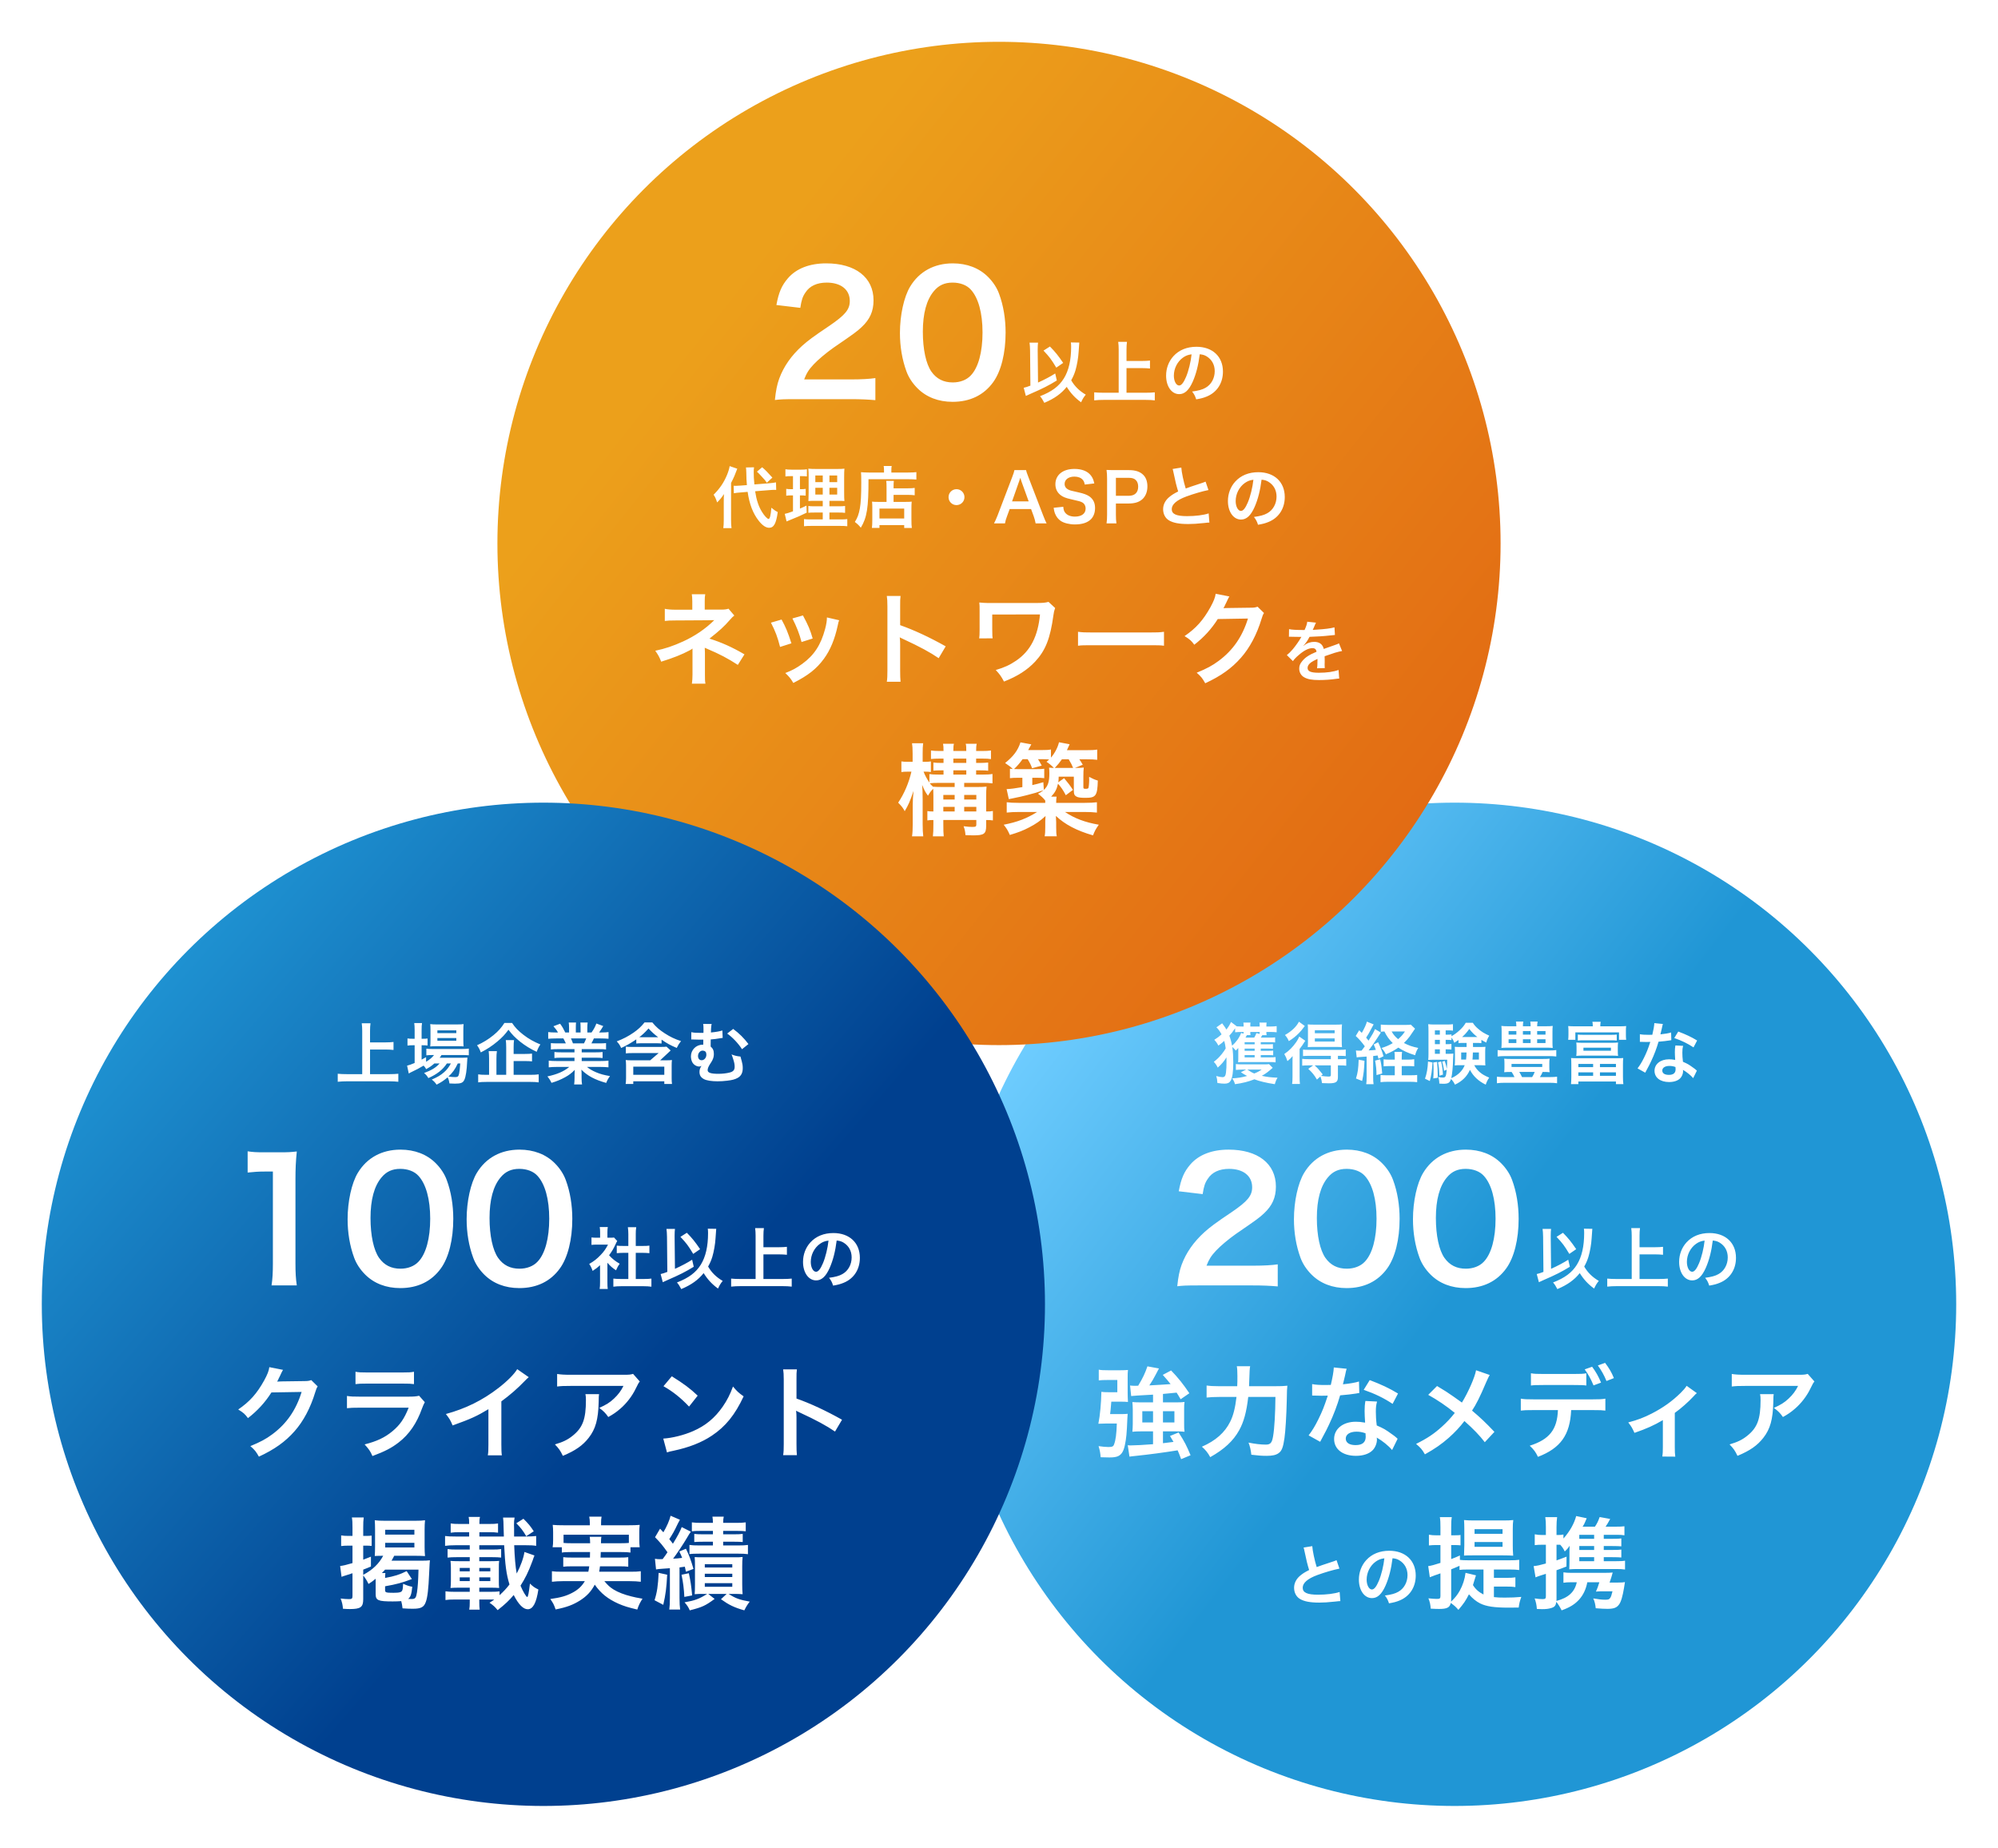 <svg width="478" height="442" viewBox="0 0 478 442" fill="none" xmlns="http://www.w3.org/2000/svg">
<g filter="url(#filter0_d_3_86)">
<circle cx="348" cy="308" r="120" fill="url(#paint0_linear_3_86)"/>
<path d="M301.62 246.832V247.36H303.54C304.116 247.36 304.356 247.344 304.596 247.312V248.432C304.34 248.4 304.084 248.384 303.54 248.384H301.62V248.928H303.908C304.388 248.928 304.852 248.912 305.172 248.864V250.128C304.804 250.064 304.436 250.048 303.892 250.048H297.316C296.836 250.048 296.548 250.064 296.196 250.096C296.244 249.68 296.244 249.488 296.244 248.944V246.96C296.244 246.848 296.244 246.8 296.244 246.688C296.02 246.944 295.94 247.008 295.652 247.296C295.364 246.944 295.124 246.704 294.804 246.432C294.804 246.48 294.804 246.48 294.836 246.624C294.98 247.568 295.044 248.768 295.044 250.176C295.044 252.416 294.852 253.744 294.436 254.496C294.132 255.008 293.7 255.216 292.98 255.216C292.468 255.216 292.084 255.184 291.252 255.056C291.22 254.4 291.156 254 290.964 253.392C291.716 253.584 292.132 253.664 292.484 253.664C292.98 253.664 293.204 253.36 293.3 252.592C293.396 251.776 293.428 251.12 293.428 249.968C293.428 249.92 293.412 249.472 293.412 248.928C292.82 249.904 292.244 250.576 291.332 251.376C291.044 250.784 290.804 250.432 290.388 250C291.204 249.36 291.636 248.944 292.308 248.128C292.724 247.6 293.044 247.152 293.236 246.784C293.172 246.176 293.028 245.504 292.884 244.992C292.484 245.376 292.1 245.68 291.476 246.112C291.188 245.536 290.932 245.168 290.5 244.736C291.3 244.224 291.748 243.888 292.244 243.424C291.844 242.688 291.412 242.08 291.012 241.744L292.388 240.784C292.532 240.976 292.532 240.976 292.884 241.472C293.028 241.648 293.14 241.84 293.396 242.272C293.828 241.76 294.276 241.04 294.5 240.464L295.844 241.472L295.828 241.504C296.212 241.536 296.58 241.552 296.98 241.552H297.524V241.44C297.524 241.04 297.508 240.864 297.46 240.608H299.172C299.124 240.848 299.124 240.992 299.124 241.44V241.552H301.364V241.44C301.364 240.992 301.348 240.848 301.3 240.608H303.028C302.98 240.848 302.964 241.024 302.964 241.44V241.552H303.876C304.484 241.552 304.948 241.52 305.428 241.456V242.928C304.996 242.88 304.436 242.848 303.86 242.848H302.964C302.964 243.232 302.98 243.392 303.028 243.616H301.988C301.892 243.792 301.78 243.984 301.636 244.208H303.748C304.356 244.208 304.756 244.192 305.06 244.144V245.36C304.708 245.312 304.404 245.296 303.764 245.296H301.62V245.808H303.508C304.084 245.808 304.308 245.792 304.532 245.76V246.88C304.26 246.848 304.036 246.832 303.508 246.832H301.62ZM297.764 246.832V247.36H300.164V246.832H297.764ZM297.764 245.808H300.164V245.296H297.764V245.808ZM295.492 242.928V241.968C294.868 242.88 294.612 243.184 294.1 243.744C294.388 244.496 294.612 245.312 294.756 246.128C295.204 245.76 295.668 245.248 296.052 244.72C296.468 244.128 296.82 243.456 296.916 243.088L297.508 243.264C297.524 243.232 297.524 243.104 297.524 242.848H297.012C296.484 242.848 295.972 242.88 295.492 242.928ZM297.972 244.208H300.052C300.244 243.92 300.404 243.584 300.58 243.136L301.348 243.328C301.364 243.152 301.364 243.088 301.364 242.848H299.124C299.124 243.264 299.124 243.408 299.172 243.6H298.308C298.26 243.696 298.26 243.696 297.972 244.208ZM300.164 248.384H297.764V248.928H300.164V248.384ZM303.604 250.544L304.484 251.424C303.364 252.416 302.804 252.832 301.876 253.344C303.108 253.616 304.02 253.728 305.636 253.792C305.348 254.256 305.268 254.448 305.06 255.072L304.996 255.344C302.884 255.024 301.316 254.64 300.1 254.176C298.692 254.736 297.3 255.088 295.46 255.344C295.284 254.752 295.188 254.56 294.788 253.952C296.276 253.856 296.964 253.744 298.356 253.376C297.748 253.056 297.492 252.896 296.868 252.48L298.116 251.856H297.156C296.692 251.856 296.132 251.888 295.668 251.936V250.528C296.132 250.592 296.548 250.608 297.188 250.608H302.388C302.948 250.608 303.316 250.592 303.604 250.544ZM301.828 251.856H298.42C299.092 252.32 299.54 252.576 300.068 252.784C300.9 252.448 301.268 252.256 301.828 251.856ZM314.148 250.848H313.044C312.388 250.848 311.988 250.864 311.54 250.912V249.28C311.972 249.344 312.372 249.36 313.06 249.36H318.388V248.56H313.236C312.596 248.56 312.148 248.576 311.732 248.624V247.072C312.132 247.12 312.42 247.136 313.252 247.136H320.404C321.156 247.136 321.556 247.12 321.956 247.056V248.624C321.524 248.576 321.092 248.56 320.436 248.56H320.084V249.36H320.5C321.188 249.36 321.652 249.344 322.068 249.28V250.928C321.652 250.864 321.22 250.848 320.548 250.848H320.084V253.648C320.084 254.816 319.62 255.136 317.924 255.136C317.604 255.136 317.012 255.12 316.276 255.088C316.196 254.432 316.116 254.096 315.892 253.504L315.06 254.24C314.404 253.12 313.94 252.56 312.996 251.68L314.148 250.848ZM318.388 250.848H314.516C315.236 251.504 315.556 251.872 316.452 253.008L316.052 253.36C316.772 253.456 317.428 253.52 317.796 253.52C318.276 253.52 318.388 253.456 318.388 253.136V250.848ZM310.756 240.4L312.164 241.424C311.332 242.512 311.22 242.64 310.804 243.072C310.068 243.84 309.284 244.464 308.34 245.04C308.068 244.416 307.844 244.064 307.412 243.584C309.012 242.672 310.132 241.616 310.756 240.4ZM319.588 246.432H314.356C313.732 246.432 313.172 246.448 312.868 246.48C312.9 246 312.916 245.632 312.916 244.912V242.512C312.916 241.84 312.9 241.52 312.868 241.04C313.3 241.088 313.716 241.104 314.484 241.104H319.428C320.212 241.104 320.676 241.088 321.06 241.04C321.012 241.52 320.996 241.936 320.996 242.608V244.912C320.996 245.616 321.012 246.032 321.06 246.48C320.692 246.448 320.132 246.432 319.588 246.432ZM314.564 242.448V243.152H319.3V242.448H314.564ZM314.564 244.4V245.152H319.3V244.4H314.564ZM309.22 253.584V250.336C309.22 249.696 309.22 249.296 309.252 248.624C308.82 249.136 308.564 249.376 308.004 249.824C307.78 249.12 307.604 248.736 307.252 248.128C308.404 247.344 309.252 246.496 310.116 245.264C310.388 244.88 310.628 244.432 310.836 243.952L312.276 244.96C312.132 245.168 312.084 245.232 311.956 245.44C311.572 246.064 311.508 246.144 310.916 246.912V253.488C310.916 254.368 310.932 254.784 310.996 255.296H309.124C309.188 254.848 309.22 254.368 309.22 253.584ZM324.58 248.944L324.388 247.28C324.66 247.312 324.804 247.328 325.188 247.328C325.22 247.328 325.556 247.328 325.748 247.312C326.004 246.992 326.18 246.752 326.516 246.288C325.86 245.36 325.092 244.496 324.34 243.808L325.172 242.448C325.492 242.768 325.572 242.848 325.796 243.072C326.372 242.08 326.884 240.976 327.012 240.384L328.628 241.04C328.484 241.28 328.484 241.28 328.036 242.144C327.684 242.848 327.268 243.568 326.836 244.208C327.124 244.576 327.188 244.64 327.412 244.928C328.404 243.36 328.644 242.912 328.948 242.16L330.356 242.992C330.196 243.216 330.196 243.216 329.396 244.464C328.9 245.264 327.988 246.544 327.428 247.264C328.196 247.232 328.644 247.184 329.156 247.136C328.996 246.672 328.916 246.464 328.644 245.84L329.7 245.312C330.372 246.768 330.628 247.424 330.996 248.656L329.78 249.264C329.7 248.88 329.652 248.704 329.588 248.48C329.06 248.544 328.9 248.576 328.516 248.608V253.664C328.516 254.448 328.532 254.848 328.612 255.344H326.852C326.932 254.832 326.948 254.432 326.948 253.648V248.736C326.196 248.8 326.196 248.8 325.604 248.832C324.884 248.88 324.852 248.88 324.58 248.944ZM335.348 249.472H336.804C337.476 249.472 337.924 249.44 338.34 249.376V251.072C337.86 251.024 337.396 251.008 336.788 251.008H335.348V253.216H337.316C338.164 253.216 338.628 253.2 339.044 253.136V254.864C338.532 254.8 338.036 254.768 337.284 254.768H332.036C331.316 254.768 330.804 254.8 330.276 254.864V253.136C330.708 253.2 331.108 253.216 331.812 253.216H333.684V251.008H332.612C332.004 251.008 331.524 251.024 331.012 251.072V249.392C331.444 249.456 331.828 249.472 332.612 249.472H333.684V249.152C333.684 248.352 333.668 247.936 333.604 247.616H335.428C335.364 248.016 335.348 248.416 335.348 249.152V249.472ZM337.524 241.104L338.532 242.064C337.972 242.912 337.412 243.728 337.252 243.936C336.852 244.48 336.404 244.976 335.876 245.488C336.932 246.048 337.86 246.384 339.3 246.672C338.916 247.296 338.772 247.632 338.548 248.416C336.852 247.888 335.684 247.36 334.532 246.592C333.556 247.28 332.836 247.664 331.556 248.192C331.268 247.616 331.028 247.248 330.516 246.688C331.604 246.352 332.372 246.016 333.204 245.52C332.324 244.656 331.748 243.84 331.204 242.736C330.804 242.752 330.612 242.768 330.34 242.816V241.088C330.708 241.136 331.268 241.168 332.1 241.168H336.276C336.884 241.168 337.204 241.152 337.524 241.104ZM336.116 242.736H332.932C333.38 243.52 333.748 243.952 334.484 244.576C335.236 243.92 335.604 243.504 336.116 242.736ZM325.044 249.488L326.436 249.744C326.34 251.968 326.244 252.864 325.876 254.576L324.404 253.984C324.836 252.624 324.98 251.552 325.044 249.488ZM328.98 249.712L330.18 249.392C330.404 250.256 330.5 250.848 330.676 252.784L329.316 253.168C329.3 251.808 329.22 251.04 328.98 249.712ZM353.284 245.472H352.388C352.404 246.064 352.404 246.144 352.404 246.448H354.084C354.74 246.448 355.028 246.432 355.38 246.4C355.332 246.752 355.316 247.152 355.316 247.536V249.696C355.316 250.304 355.332 250.528 355.364 250.848C354.9 250.816 354.58 250.8 354.132 250.8H352.692C353.076 251.52 353.492 252.032 354.068 252.512C354.644 252.992 355.156 253.296 356.276 253.776C355.892 254.32 355.668 254.784 355.444 255.456C353.716 254.624 352.468 253.456 351.668 251.92C350.948 253.52 349.812 254.64 348.084 255.456C347.812 254.896 347.524 254.48 347.14 254.096C346.836 255.04 346.484 255.248 345.236 255.248C344.884 255.248 344.708 255.232 344.34 255.2C344.34 254.56 344.26 254.128 344.084 253.616C344.548 253.712 344.836 253.76 345.172 253.76C345.844 253.76 345.956 253.568 346.116 251.872L345.46 252.144C345.412 251.504 345.204 250.528 345.028 249.968L345.636 249.776C345.924 250.64 346.004 250.944 346.132 251.696C346.196 250.848 346.228 250.416 346.228 249.488H342.98C342.484 249.488 342.036 249.504 341.684 249.536C341.732 249.152 341.748 248.72 341.748 248.176V242.64C341.748 241.84 341.732 241.456 341.684 240.992C342.148 241.056 342.564 241.072 343.3 241.072H346.1C346.852 241.072 347.156 241.056 347.604 240.992V242.544C347.22 242.48 346.948 242.464 346.388 242.464H345.86V243.504H346.18C346.612 243.504 346.9 243.488 347.252 243.44V243.872C347.988 243.44 348.468 243.104 349.14 242.496C349.828 241.872 350.276 241.344 350.66 240.656H352.356C352.724 241.232 353.06 241.616 353.668 242.128C354.468 242.816 355.044 243.168 356.292 243.744C355.94 244.304 355.732 244.768 355.572 245.392C354.98 245.088 354.772 244.976 354.404 244.736V245.536C354.02 245.488 353.732 245.472 353.284 245.472ZM350.868 245.472H350.02C349.588 245.472 349.252 245.488 348.932 245.536V244.768C348.612 244.992 348.436 245.12 347.924 245.44C347.764 244.976 347.62 244.688 347.252 244.176V244.8C346.9 244.752 346.612 244.736 346.18 244.736H345.86V245.776H346.164C346.676 245.776 346.884 245.76 347.236 245.712V247.072C346.884 247.024 346.564 247.008 346.164 247.008H345.86V248.08H346.42C347.092 248.08 347.38 248.064 347.7 248.016C347.668 248.304 347.652 248.656 347.636 249.344C347.604 251.056 347.444 252.8 347.204 253.904C348.788 253.216 349.876 252.176 350.42 250.8H349.284C348.772 250.8 348.436 250.816 348.02 250.864C348.068 250.496 348.084 250.208 348.084 249.696V247.536C348.084 247.008 348.068 246.816 348.036 246.4C348.356 246.432 348.66 246.448 349.3 246.448H350.868V245.472ZM350.852 247.76H349.572V249.456H350.74C350.804 248.896 350.836 248.48 350.852 247.76ZM353.812 247.76H352.372C352.34 248.704 352.324 248.976 352.276 249.456H353.812V247.76ZM344.468 247.008H343.284V248.08H344.468V247.008ZM344.468 245.776V244.736H343.284V245.776H344.468ZM344.468 243.504V242.464H343.284V243.504H344.468ZM350.036 244.064H353.444C352.612 243.408 352.212 243.008 351.508 242.128C350.9 242.976 350.58 243.344 349.796 244.064H350.036ZM341.636 249.92L342.708 250.16C342.58 252.24 342.436 253.2 342.068 254.592L340.916 254.032C341.348 252.816 341.572 251.504 341.636 249.92ZM342.9 250.16L343.796 250.016C343.908 251.216 343.956 252.048 343.956 253.024C343.956 253.2 343.956 253.456 343.956 253.808L342.9 253.968C342.948 253.152 342.964 252.848 342.964 251.76C342.964 250.992 342.948 250.8 342.9 250.16ZM344.036 250.112L344.772 249.92C345.012 250.88 345.14 251.84 345.22 253.056L344.356 253.312C344.292 251.632 344.244 251.152 344.036 250.112ZM367.748 241.488H369.7C370.5 241.488 370.98 241.472 371.476 241.408C371.428 241.792 371.412 242.128 371.412 242.768V245.296C371.412 245.952 371.428 246.336 371.476 246.672C371.012 246.624 370.564 246.608 369.812 246.608H360.852C359.988 246.608 359.652 246.624 359.188 246.672C359.236 246.272 359.252 245.92 359.252 245.296V242.768C359.252 242.16 359.236 241.808 359.188 241.408C359.684 241.472 360.164 241.488 360.964 241.488H362.772C362.756 240.96 362.74 240.784 362.676 240.368H364.436C364.372 240.768 364.34 241.024 364.34 241.488H366.18C366.18 240.976 366.164 240.752 366.1 240.368H367.86C367.78 240.768 367.764 241.024 367.748 241.488ZM362.772 242.64H360.916V243.488H362.772V242.64ZM364.34 242.64V243.488H366.18V242.64H364.34ZM367.748 242.64V243.488H369.748V242.64H367.748ZM362.772 244.592H360.916V245.504H362.772V244.592ZM364.34 244.592V245.504H366.18V244.592H364.34ZM367.748 244.592V245.504H369.748V244.592H367.748ZM361.636 252.416H361.524C360.724 252.416 360.356 252.432 359.86 252.48C359.908 252.128 359.924 251.824 359.924 251.392V250.32C359.924 249.872 359.908 249.6 359.86 249.248C360.292 249.296 360.916 249.312 361.62 249.312H368.964C369.668 249.312 370.292 249.296 370.74 249.248C370.676 249.552 370.66 249.856 370.66 250.32V251.392C370.66 251.856 370.676 252.16 370.74 252.48C370.228 252.432 369.764 252.416 369.06 252.416C368.884 252.848 368.756 253.104 368.404 253.648H370.724C371.508 253.648 372.02 253.616 372.516 253.552V255.12C371.988 255.04 371.46 255.008 370.724 255.008H359.972C359.204 255.008 358.66 255.04 358.116 255.12V253.552C358.66 253.616 359.172 253.648 359.972 253.648H362.324C362.052 253.072 361.876 252.752 361.636 252.416ZM367.156 252.416H363.46C363.684 252.752 363.892 253.136 364.132 253.648H366.548C366.82 253.216 367.028 252.8 367.156 252.416ZM361.62 250.496V251.232H368.964V250.496H361.62ZM372.324 247.184V248.72C371.796 248.656 371.252 248.624 370.468 248.624H360.116C359.348 248.624 358.804 248.656 358.292 248.72V247.184C358.756 247.248 359.268 247.28 360.116 247.28H370.468C371.364 247.28 371.844 247.248 372.324 247.184ZM376.932 241.504H381.06C381.06 241.008 381.028 240.768 380.964 240.416H382.948C382.884 240.752 382.852 241.04 382.852 241.504H387.284C388.1 241.504 388.516 241.488 389.044 241.44C388.996 241.76 388.98 242.064 388.98 242.544V243.584C388.98 244.048 388.996 244.384 389.044 244.72H387.332V242.96H376.884V244.72H375.172C375.22 244.32 375.236 244.032 375.236 243.568V242.544C375.236 242.16 375.22 241.792 375.172 241.44C375.684 241.488 376.132 241.504 376.932 241.504ZM377.476 244.912V243.472C377.796 243.52 378.228 243.536 378.692 243.536H385.572C386.052 243.536 386.468 243.52 386.788 243.472V244.912C386.42 244.864 386.036 244.848 385.572 244.848H378.676C378.228 244.848 377.844 244.864 377.476 244.912ZM387.044 246.512V247.44C387.044 247.984 387.06 248.224 387.108 248.576C386.644 248.528 386.116 248.512 385.636 248.512H378.58C378.084 248.512 377.572 248.528 377.108 248.576C377.156 248.192 377.172 247.968 377.172 247.44V246.512C377.172 246.016 377.156 245.824 377.108 245.376C377.54 245.424 378.004 245.44 378.58 245.44H385.636C386.212 245.44 386.676 245.424 387.108 245.376C387.06 245.792 387.044 246 387.044 246.512ZM385.396 246.608H378.82V247.344H385.396V246.608ZM375.924 253.536V250.72C375.924 249.952 375.908 249.536 375.86 249.088C376.308 249.12 376.628 249.136 377.476 249.136H386.724C387.556 249.136 387.892 249.12 388.34 249.088C388.292 249.616 388.276 249.952 388.276 250.72V253.536C388.276 254.256 388.308 254.88 388.372 255.328H386.596V254.704H377.604V255.328H375.844C375.892 254.864 375.924 254.256 375.924 253.536ZM377.604 250.496V251.264H381.14V250.496H377.604ZM382.772 250.496V251.264H386.596V250.496H382.772ZM377.604 252.512V253.344H381.14V252.512H377.604ZM382.772 252.512V253.344H386.596V252.512H382.772ZM395.78 240.736L397.828 240.944C397.732 241.248 397.732 241.248 397.572 242.016C397.492 242.4 397.412 242.72 397.236 243.424C398.34 243.312 399.172 243.168 399.796 242.976L399.844 244.816C399.668 244.832 399.636 244.832 399.332 244.896C398.756 244.992 397.78 245.104 396.788 245.184C396.324 246.784 395.748 248.304 395.028 249.824C394.66 250.608 394.516 250.896 393.908 252.016C393.7 252.4 393.7 252.4 393.604 252.592L391.764 251.568C392.324 250.832 392.772 250.112 393.316 249.008C393.94 247.728 394.212 247.072 394.82 245.232C394.1 245.248 394.004 245.248 393.812 245.248C393.604 245.248 393.508 245.248 393.172 245.232L392.324 245.216V243.392C392.9 243.504 393.508 243.536 394.484 243.536C394.676 243.536 394.948 243.536 395.3 243.52C395.572 242.384 395.748 241.424 395.78 240.736ZM406.02 244.896L405.156 246.544C403.764 245.616 402.34 244.928 400.548 244.304L401.508 242.752C403.396 243.472 404.596 244.032 406.02 244.896ZM405.956 252.112L405.076 253.904C404.5 253.216 403.572 252.464 402.628 251.92C402.644 252.064 402.66 252.176 402.66 252.24C402.66 252.832 402.388 253.52 401.972 253.936C401.412 254.512 400.452 254.832 399.316 254.832C397.204 254.832 395.828 253.776 395.828 252.144C395.828 250.528 397.252 249.392 399.284 249.392C399.764 249.392 400.1 249.424 400.772 249.536C400.724 248.8 400.692 248.176 400.692 247.696C400.692 247.072 400.724 246.608 400.82 246.08L402.676 246.176C402.516 246.768 402.484 247.136 402.484 247.792C402.484 248.432 402.516 249.072 402.628 249.984C403.78 250.496 403.94 250.576 405.156 251.456C405.396 251.616 405.46 251.68 405.716 251.888C405.844 252.016 405.844 252.016 405.956 252.112ZM400.836 251.232C400.276 251.04 399.892 250.976 399.396 250.976C398.356 250.976 397.684 251.408 397.684 252.08C397.684 252.736 398.26 253.12 399.252 253.12C400.34 253.12 400.868 252.672 400.868 251.776C400.868 251.616 400.836 251.232 400.836 251.232Z" fill="white"/>
<path d="M275.852 331.456V329.608C272.66 329.776 270.908 329.896 270.62 329.944L270.356 327.424C270.74 327.472 271.1 327.496 271.604 327.496C271.772 327.496 271.772 327.496 272.3 327.472C273.404 325.648 273.98 324.4 274.508 322.84L277.268 323.344C277.004 323.872 277.004 323.872 276.38 325.024C275.924 325.888 275.636 326.392 274.964 327.4C276.74 327.304 278.444 327.208 280.052 327.088C279.5 326.368 279.14 325.96 278.18 324.88L280.172 323.824C281.828 325.528 283.124 327.16 284.54 329.272L282.452 330.712C281.996 329.896 281.804 329.632 281.492 329.128C280.172 329.272 279.38 329.344 278.228 329.44V331.456H281.468C282.332 331.456 282.764 331.432 283.388 331.36C283.292 331.912 283.292 332.296 283.292 333.04V336.616C283.292 337.432 283.292 337.864 283.388 338.488C282.764 338.416 282.116 338.392 281.396 338.392H278.228V341.224C279.524 341.08 279.524 341.08 280.748 340.912C280.508 340.48 280.316 340.168 279.908 339.496L281.972 338.656C283.436 340.936 283.844 341.752 284.828 344.104L282.572 345.04C282.164 343.936 282.02 343.528 281.732 342.928C278.804 343.408 274.7 343.96 271.82 344.248C270.692 344.368 270.644 344.368 270.212 344.44L269.804 341.704C270.116 341.752 270.284 341.752 270.524 341.752C271.508 341.752 273.716 341.632 275.852 341.464V338.392H272.972C272.084 338.392 271.556 338.416 270.908 338.488C270.956 337.912 271.004 337.312 271.004 336.592V333.16C271.004 332.536 270.956 331.936 270.908 331.384C271.508 331.432 272.012 331.456 272.924 331.456H275.852ZM275.852 333.568H273.284V336.256H275.852V333.568ZM278.228 333.568V336.256H280.964V333.568H278.228ZM265.58 334.264H268.1C268.892 334.264 269.348 334.24 269.78 334.192C269.732 334.672 269.732 334.84 269.708 335.344C269.564 338.944 269.468 339.952 269.108 341.704C268.796 343.168 268.34 343.912 267.5 344.32C267.02 344.536 266.42 344.632 265.412 344.632C264.668 344.632 264.044 344.608 263.324 344.584C263.228 343.48 263.132 342.976 262.82 341.92C263.708 342.064 264.596 342.136 265.172 342.136C266.06 342.136 266.348 342.016 266.516 341.536C266.924 340.528 267.116 338.92 267.188 336.52H264.428C263.78 336.52 263.324 336.544 262.772 336.568C263.18 334.528 263.444 331.696 263.492 328.936C264.02 329.008 264.308 329.032 265.484 329.032H267.308V326.104H264.956C263.972 326.104 263.372 326.128 262.868 326.2V323.632C263.396 323.752 263.996 323.776 265.1 323.776H268.004C268.796 323.776 269.3 323.752 269.852 323.704C269.78 324.328 269.78 324.808 269.78 325.528V329.128C269.78 329.848 269.804 330.592 269.852 331.36C269.372 331.312 268.916 331.288 268.148 331.288H265.868C265.7 333.328 265.7 333.328 265.58 334.264ZM298.82 327.592H304.892C306.332 327.592 307.172 327.568 307.988 327.472C307.892 328.408 307.892 328.408 307.844 331.096C307.772 334.384 307.532 338.44 307.292 340.024C306.98 342.232 306.644 343.072 305.9 343.6C305.276 344.056 304.388 344.248 303.044 344.248C301.94 344.248 300.884 344.176 299.372 343.984C299.228 342.76 299.06 342.064 298.7 341.08C300.236 341.392 301.628 341.56 302.828 341.56C303.956 341.56 304.316 341.128 304.58 339.52C304.892 337.72 305.108 334 305.132 330.16H298.628C298.22 333.712 297.572 336.136 296.444 338.152C295.052 340.672 292.868 342.688 289.532 344.56C289.004 343.552 288.38 342.784 287.54 342.064C290.828 340.624 293.012 338.704 294.308 336.088C295.052 334.624 295.508 332.776 295.82 330.16H291.644C290.42 330.16 289.484 330.208 288.668 330.304V327.424C289.532 327.544 290.348 327.592 291.716 327.592H295.988C296.036 326.632 296.036 326.392 296.036 325.144C296.036 323.992 295.988 323.296 295.892 322.816H299.084C298.964 323.44 298.964 323.44 298.82 327.592ZM319.1 323.104L322.172 323.416C322.028 323.872 322.028 323.872 321.788 325.024C321.668 325.6 321.548 326.08 321.284 327.136C322.94 326.968 324.188 326.752 325.124 326.464L325.196 329.224C324.932 329.248 324.884 329.248 324.428 329.344C323.564 329.488 322.1 329.656 320.612 329.776C319.916 332.176 319.052 334.456 317.972 336.736C317.42 337.912 317.204 338.344 316.292 340.024C315.98 340.6 315.98 340.6 315.836 340.888L313.076 339.352C313.916 338.248 314.588 337.168 315.404 335.512C316.34 333.592 316.748 332.608 317.66 329.848C316.58 329.872 316.436 329.872 316.148 329.872C315.836 329.872 315.692 329.872 315.188 329.848L313.916 329.824V327.088C314.78 327.256 315.692 327.304 317.156 327.304C317.444 327.304 317.852 327.304 318.38 327.28C318.788 325.576 319.052 324.136 319.1 323.104ZM334.46 329.344L333.164 331.816C331.076 330.424 328.94 329.392 326.252 328.456L327.692 326.128C330.524 327.208 332.324 328.048 334.46 329.344ZM334.364 340.168L333.044 342.856C332.18 341.824 330.788 340.696 329.372 339.88C329.396 340.096 329.42 340.264 329.42 340.36C329.42 341.248 329.012 342.28 328.388 342.904C327.548 343.768 326.108 344.248 324.404 344.248C321.236 344.248 319.172 342.664 319.172 340.216C319.172 337.792 321.308 336.088 324.356 336.088C325.076 336.088 325.58 336.136 326.588 336.304C326.516 335.2 326.468 334.264 326.468 333.544C326.468 332.608 326.516 331.912 326.66 331.12L329.444 331.264C329.204 332.152 329.156 332.704 329.156 333.688C329.156 334.648 329.204 335.608 329.372 336.976C331.1 337.744 331.34 337.864 333.164 339.184C333.524 339.424 333.62 339.52 334.004 339.832C334.196 340.024 334.196 340.024 334.364 340.168ZM326.684 338.848C325.844 338.56 325.268 338.464 324.524 338.464C322.964 338.464 321.956 339.112 321.956 340.12C321.956 341.104 322.82 341.68 324.308 341.68C325.94 341.68 326.732 341.008 326.732 339.664C326.732 339.424 326.684 338.848 326.684 338.848ZM353.132 323.776L356.396 324.904C356.132 325.36 356.036 325.552 355.556 326.632C354.044 330.208 353.108 332.032 352.172 333.424C354.188 335.128 355.436 336.304 357.524 338.512L355.22 340.984C353.972 339.352 352.532 337.864 350.348 335.92C349.316 337.288 348.068 338.632 346.604 339.928C344.876 341.44 343.34 342.52 340.892 343.888C340.244 342.736 339.86 342.304 338.78 341.392C341.444 340.072 343.1 338.968 344.996 337.24C346.148 336.208 347.108 335.176 348.044 333.976C346.124 332.392 343.82 330.832 341.684 329.656L343.796 327.544C345.548 328.576 346.58 329.248 347.756 330.088C349.556 331.384 349.556 331.384 349.748 331.504C351.284 328.984 352.82 325.504 353.132 323.776ZM379.508 324.496V327.424C378.764 327.328 378.428 327.304 376.46 327.304H369.308C367.34 327.304 367.028 327.328 366.26 327.424V324.496C367.076 324.64 367.556 324.664 369.356 324.664H376.412C378.236 324.664 378.716 324.64 379.508 324.496ZM381.02 333.304H375.884C375.62 339.232 373.364 342.4 367.94 344.488C367.364 343.288 366.956 342.76 365.972 341.824C370.676 340.336 372.548 337.96 372.716 333.304H366.884C365.012 333.304 364.652 333.328 363.836 333.424V330.568C364.676 330.712 365.156 330.736 366.932 330.736H380.972C382.748 330.736 383.228 330.712 384.068 330.568V333.424C383.252 333.328 382.892 333.304 381.02 333.304ZM386.108 325.648L384.332 326.344C383.78 324.976 383.084 323.752 382.268 322.624L383.996 322C384.956 323.272 385.532 324.232 386.108 325.648ZM379.124 323.56L380.9 322.936C381.812 324.184 382.364 325.144 383.036 326.728L381.236 327.4C380.564 325.792 380.012 324.808 379.124 323.56ZM403.508 327.496L405.956 329.248C405.62 329.512 405.62 329.512 405.14 330.04C403.94 331.336 402.188 332.896 400.676 333.976V342.136C400.676 343.24 400.7 343.84 400.796 344.44L397.7 344.416C397.796 343.72 397.82 343.264 397.82 342.136V335.704C395.66 336.976 393.932 337.744 391.028 338.752C390.524 337.648 390.308 337.24 389.54 336.256C391.796 335.656 393.26 335.104 395.228 334.096C397.916 332.704 400.028 331.192 402.044 329.224C402.836 328.432 403.124 328.096 403.508 327.496ZM432.476 324.64L434.084 326.464C433.748 326.872 433.748 326.896 433.124 328.144C432.284 329.92 430.892 331.72 429.428 332.968C428.468 333.808 427.676 334.336 426.548 334.96C425.828 333.952 425.468 333.592 424.388 332.776C425.996 332.056 426.908 331.504 427.892 330.568C428.876 329.656 429.62 328.672 430.172 327.52H417.572C415.892 327.52 415.292 327.544 414.308 327.664V324.664C415.22 324.808 415.964 324.856 417.62 324.856H430.148C431.588 324.856 431.804 324.832 432.476 324.64ZM421.076 329.488H424.34C424.268 329.944 424.268 329.968 424.244 331.432C424.148 335.536 423.5 337.84 421.868 339.928C420.428 341.776 418.676 343 415.676 344.248C415.052 342.952 414.74 342.52 413.78 341.512C415.724 340.936 416.804 340.408 417.98 339.472C420.428 337.528 421.196 335.464 421.196 330.928C421.196 330.208 421.172 329.992 421.076 329.488ZM311.868 366.184L313.948 365.848C314.012 366.92 314.492 369.224 315.004 370.856C316.044 370.472 316.044 370.472 319.148 369.448C319.436 369.352 319.516 369.32 319.756 369.208L320.444 371.224C319.052 371.496 316.956 372.104 315.164 372.76C312.828 373.624 311.66 374.648 311.66 375.8C311.66 376.968 312.748 377.464 315.324 377.464C317.324 377.464 319.292 377.224 320.492 376.808L320.668 379C320.316 379 320.236 379.016 319.372 379.112C317.644 379.288 316.748 379.352 315.628 379.352C313.404 379.352 312.012 379.08 310.988 378.472C310.108 377.944 309.596 376.952 309.596 375.8C309.596 374.728 310.108 373.704 311.02 372.936C311.644 372.408 312.156 372.088 313.196 371.56C312.796 370.264 312.524 369.192 312.124 367.224C311.964 366.456 311.948 366.424 311.868 366.184ZM333.148 368.744C332.844 371.256 332.284 373.464 331.484 375.272C330.572 377.336 329.548 378.28 328.236 378.28C326.412 378.28 325.1 376.424 325.1 373.848C325.1 372.088 325.724 370.44 326.86 369.192C328.204 367.72 330.092 366.952 332.364 366.952C336.204 366.952 338.7 369.288 338.7 372.888C338.7 375.656 337.26 377.864 334.812 378.856C334.044 379.176 333.42 379.336 332.3 379.528C332.028 378.68 331.836 378.328 331.324 377.656C332.796 377.464 333.756 377.208 334.508 376.776C335.9 376.008 336.732 374.488 336.732 372.776C336.732 371.24 336.044 369.992 334.764 369.224C334.268 368.936 333.852 368.808 333.148 368.744ZM331.196 368.76C330.364 368.856 329.788 369.08 329.132 369.544C327.788 370.504 326.956 372.152 326.956 373.864C326.956 375.176 327.516 376.216 328.22 376.216C328.748 376.216 329.292 375.544 329.868 374.168C330.476 372.728 331.004 370.568 331.196 368.76ZM357.404 375.52V378.04C358.22 378.136 358.916 378.16 359.972 378.16C361.46 378.16 362.684 378.112 363.956 377.992C363.596 378.976 363.476 379.504 363.332 380.536C362.516 380.56 361.604 380.56 360.908 380.56C357.476 380.56 355.58 380.272 354.116 379.552C353.156 379.072 352.244 378.328 351.428 377.368C350.612 378.976 350.18 379.576 348.908 381.088C348.164 380.248 348.068 380.176 347.084 379.432C346.844 380.536 346.196 380.872 344.276 380.872C343.748 380.872 343.148 380.848 342.284 380.8C342.212 379.792 342.092 379.24 341.732 378.328C342.668 378.424 343.196 378.472 343.772 378.472C344.468 378.472 344.612 378.352 344.612 377.752V372.352C344.06 372.568 343.772 372.664 343.316 372.808C342.74 373.024 342.404 373.144 342.068 373.288L341.684 370.624C342.332 370.552 343.22 370.312 344.612 369.856V365.584H343.58C343.028 365.584 342.5 365.608 341.852 365.68V363.112C342.476 363.232 342.932 363.256 343.628 363.256H344.612V361.36C344.612 360.16 344.588 359.632 344.468 358.912H347.324C347.204 359.608 347.18 360.16 347.18 361.336V363.256H347.972C348.956 363.232 348.956 363.232 349.004 363.232C349.028 363.232 349.1 363.208 349.22 363.208C349.268 363.184 349.316 363.184 349.412 363.16V365.656C348.908 365.608 348.548 365.584 347.996 365.584H347.18V368.944C348.068 368.608 348.308 368.512 349.268 368.08V369.136C349.82 369.208 350.42 369.232 351.26 369.232H361.244C362.228 369.232 362.804 369.208 363.452 369.112V371.56C362.78 371.464 362.156 371.44 361.244 371.44H357.404V373.432H360.404C361.388 373.432 361.964 373.408 362.54 373.312V375.64C361.892 375.544 361.388 375.52 360.404 375.52H357.404ZM350.612 372.232L353.108 372.832C353.036 373.024 352.94 373.312 352.676 374.224C352.58 374.536 352.508 374.752 352.388 375.16C353.036 376.192 353.756 376.816 354.908 377.416V371.44H351.02C350.18 371.44 349.7 371.464 349.172 371.536V370.552C348.356 370.912 348.092 371.032 347.18 371.392V378.52C347.18 378.736 347.18 378.856 347.156 379.12C348.092 378.232 348.668 377.512 349.244 376.48C349.964 375.184 350.444 373.696 350.612 372.232ZM359.636 368.056H352.268C351.308 368.056 350.924 368.056 350.252 368.104C350.276 367.744 350.3 366.928 350.324 365.656V361.864C350.324 360.928 350.3 360.208 350.252 359.608C350.972 359.68 351.668 359.704 352.58 359.704H359.732C360.716 359.704 361.34 359.68 362.036 359.608C361.94 360.184 361.916 360.856 361.916 361.768V365.728C361.916 366.616 361.916 366.688 362.012 368.128C361.388 368.08 360.62 368.056 359.636 368.056ZM352.772 361.792V362.896H359.468V361.792H352.772ZM352.772 364.864V366.016H359.468V364.864H352.772ZM383.684 368.488V369.448H386.588C387.692 369.448 388.244 369.424 388.772 369.328V371.44C388.172 371.344 387.548 371.32 386.612 371.32H377.228C376.628 371.32 376.244 371.344 375.428 371.392C375.452 370.768 375.476 370.36 375.476 369.568V367.552C375.476 366.736 375.476 366.568 375.524 365.752C375.26 366.184 374.876 366.64 374.348 367.12C374.012 366.4 373.772 366.088 373.268 365.512C373.052 365.512 372.932 365.512 372.716 365.512H372.38V369.256C373.124 368.992 373.484 368.872 374.78 368.368L374.756 370.72C373.604 371.176 373.34 371.272 372.38 371.608V378.568L372.356 378.952C375.212 378.208 376.724 376.816 377.228 374.488H375.74C375.068 374.488 374.636 374.512 374.036 374.608V372.112C374.66 372.208 375.14 372.232 375.932 372.232H383.828C384.74 372.232 385.292 372.208 385.82 372.16C385.7 372.592 385.7 372.592 385.508 373.264C385.412 373.552 385.22 374.152 385.076 374.56H386.996C387.836 374.56 388.316 374.536 388.748 374.44C388.628 375.184 388.628 375.232 388.532 375.832C388.196 377.848 387.812 379.192 387.332 379.816C386.78 380.584 386.06 380.848 384.548 380.848C383.828 380.848 382.844 380.8 381.764 380.704C381.644 379.672 381.524 379.144 381.164 378.352C382.436 378.568 383.204 378.664 384.02 378.664C384.788 378.664 385.004 378.592 385.244 378.208C385.46 377.848 385.508 377.68 385.772 376.648H383.324C382.748 376.648 382.196 376.672 381.812 376.72C382.124 376.048 382.34 375.448 382.628 374.488H379.748C379.412 376.192 378.788 377.512 377.78 378.64C376.748 379.768 375.548 380.512 373.604 381.208C373.196 380.392 372.836 379.816 372.332 379.168C372.212 380.056 371.948 380.392 371.18 380.632C370.484 380.848 369.908 380.92 368.9 380.92C368.588 380.92 368.276 380.896 367.676 380.872C367.604 379.864 367.484 379.312 367.148 378.352C367.892 378.472 368.516 378.52 369.068 378.52C369.692 378.52 369.836 378.376 369.836 377.824V372.472C369.236 372.664 369.044 372.736 368.54 372.88C368.156 373 367.772 373.144 367.364 373.312L366.908 370.624C367.724 370.552 368.372 370.408 369.836 370V365.512H368.924C368.276 365.512 367.748 365.536 367.172 365.608V363.016C367.772 363.136 368.252 363.184 368.948 363.184H369.836V361.336C369.836 360.208 369.812 359.68 369.692 358.912H372.524C372.428 359.704 372.38 360.28 372.38 361.312V363.184H372.716C373.316 363.184 373.604 363.16 374.036 363.064V364.024C375.572 362.32 376.628 360.4 377.084 358.648L379.604 359.176C379.148 360.304 379.004 360.592 378.62 361.192H381.572C382.076 360.448 382.364 359.848 382.7 358.888L385.22 359.344C384.716 360.28 384.476 360.664 384.116 361.192H386.468C387.548 361.192 388.076 361.168 388.628 361.096V363.256C388.076 363.16 387.548 363.136 386.756 363.136H383.684V364.096H385.676C386.9 364.096 387.38 364.072 387.884 364V365.896C387.332 365.848 386.804 365.824 385.676 365.824H383.684V366.76H385.676C386.9 366.76 387.38 366.736 387.884 366.664V368.56C387.38 368.512 386.828 368.488 385.676 368.488H383.684ZM381.38 368.488H377.828V369.448H381.38V368.488ZM381.38 366.76V365.824H377.828V366.76H381.38ZM381.38 364.096V363.136H377.828V364.096H381.38Z" fill="white"/>
<path d="M299.645 303.48H286.805C283.685 303.48 283.045 303.52 281.645 303.68C281.885 301.4 282.165 300 282.685 298.56C283.765 295.64 285.565 293.08 288.165 290.72C289.565 289.48 290.765 288.56 294.765 285.88C298.445 283.36 299.565 282.04 299.565 280C299.565 277.28 297.445 275.6 294.045 275.6C291.725 275.6 289.965 276.4 288.965 277.96C288.285 278.92 288.005 279.8 287.725 281.64L282.005 280.96C282.565 277.92 283.285 276.28 284.765 274.56C286.765 272.24 289.925 271 293.925 271C300.925 271 305.245 274.36 305.245 279.84C305.245 282.48 304.365 284.4 302.405 286.24C301.285 287.28 300.885 287.6 295.685 291.16C293.925 292.4 291.925 294.08 290.925 295.16C289.725 296.44 289.245 297.24 288.645 298.76H299.845C302.365 298.76 304.365 298.64 305.685 298.44V303.72C303.805 303.56 302.205 303.48 299.645 303.48ZM322.162 304.12C318.762 304.12 315.882 303 313.762 300.88C312.562 299.68 311.642 298.28 311.122 296.84C310.082 294 309.562 290.88 309.562 287.64C309.562 283.4 310.522 279 312.002 276.56C314.162 272.96 317.762 271 322.202 271C325.602 271 328.522 272.12 330.642 274.24C331.842 275.44 332.762 276.84 333.282 278.28C334.322 281.08 334.842 284.28 334.842 287.56C334.842 292.48 333.762 296.8 331.882 299.4C329.642 302.52 326.322 304.12 322.162 304.12ZM322.202 299.48C323.962 299.48 325.522 298.88 326.522 297.8C328.322 295.92 329.322 292.2 329.322 287.52C329.322 282.88 328.322 279.24 326.522 277.28C325.562 276.2 323.962 275.6 322.162 275.6C320.242 275.6 318.842 276.24 317.682 277.64C315.922 279.72 315.042 283 315.042 287.36C315.042 291.56 315.802 295.04 317.082 296.88C318.322 298.64 320.002 299.48 322.202 299.48ZM350.638 304.12C347.238 304.12 344.358 303 342.238 300.88C341.038 299.68 340.118 298.28 339.598 296.84C338.558 294 338.038 290.88 338.038 287.64C338.038 283.4 338.998 279 340.478 276.56C342.638 272.96 346.238 271 350.678 271C354.078 271 356.998 272.12 359.118 274.24C360.318 275.44 361.238 276.84 361.758 278.28C362.798 281.08 363.318 284.28 363.318 287.56C363.318 292.48 362.238 296.8 360.358 299.4C358.118 302.52 354.798 304.12 350.638 304.12ZM350.678 299.48C352.438 299.48 353.998 298.88 354.998 297.8C356.798 295.92 357.798 292.2 357.798 287.52C357.798 282.88 356.798 279.24 354.998 277.28C354.038 276.2 352.438 275.6 350.638 275.6C348.718 275.6 347.318 276.24 346.158 277.64C344.398 279.72 343.518 283 343.518 287.36C343.518 291.56 344.278 295.04 345.558 296.88C346.798 298.64 348.478 299.48 350.678 299.48ZM378.931 289.912L380.947 289.944C380.931 290.12 380.931 290.12 380.787 292.168C380.707 293.608 380.387 295.4 380.019 296.632C379.763 297.464 379.459 298.168 379.011 298.968C379.827 300.392 380.947 301.496 382.499 302.408C382.035 302.952 381.715 303.48 381.379 304.232C379.971 303.224 378.883 302.056 377.939 300.536C376.643 302.168 374.979 303.352 372.579 304.36C372.211 303.64 371.939 303.224 371.555 302.776C374.371 301.688 376.099 300.392 377.267 298.504C378.419 296.648 378.995 294.136 378.995 290.968C378.995 290.456 378.979 290.28 378.931 289.912ZM369.251 300.248L369.171 291.864C369.155 291.016 369.123 290.536 369.043 289.96H371.075C371.027 290.408 370.995 290.888 370.995 291.528V291.88L371.075 299.512C372.547 298.856 374.115 298.024 375.187 297.336L375.571 299.016C373.587 300.232 372.243 300.92 369.283 302.2C368.675 302.472 368.563 302.52 368.163 302.712L367.651 300.76C368.211 300.632 368.483 300.536 369.251 300.248ZM372.387 291.864L373.923 290.888C375.187 292.168 375.907 293.064 377.091 294.808L375.443 295.944C374.227 293.928 373.843 293.416 372.387 291.864ZM392.243 296.056V301.944H396.851C397.699 301.944 398.419 301.912 399.011 301.848V303.768C398.339 303.688 397.683 303.656 396.883 303.656H386.723C385.971 303.656 385.235 303.688 384.515 303.768V301.848C385.139 301.912 385.811 301.944 386.723 301.944H390.371V291.608C390.371 290.904 390.339 290.424 390.259 289.768H392.355C392.275 290.36 392.243 290.888 392.243 291.608V294.344H396.003C396.707 294.344 397.283 294.312 397.859 294.248V296.152C397.283 296.088 396.675 296.056 396.003 296.056H392.243ZM409.763 292.744C409.459 295.256 408.899 297.464 408.099 299.272C407.187 301.336 406.163 302.28 404.851 302.28C403.027 302.28 401.715 300.424 401.715 297.848C401.715 296.088 402.339 294.44 403.475 293.192C404.819 291.72 406.707 290.952 408.979 290.952C412.819 290.952 415.315 293.288 415.315 296.888C415.315 299.656 413.875 301.864 411.427 302.856C410.659 303.176 410.035 303.336 408.915 303.528C408.643 302.68 408.451 302.328 407.939 301.656C409.411 301.464 410.371 301.208 411.123 300.776C412.515 300.008 413.347 298.488 413.347 296.776C413.347 295.24 412.659 293.992 411.379 293.224C410.883 292.936 410.467 292.808 409.763 292.744ZM407.811 292.76C406.979 292.856 406.403 293.08 405.747 293.544C404.403 294.504 403.571 296.152 403.571 297.864C403.571 299.176 404.131 300.216 404.835 300.216C405.363 300.216 405.907 299.544 406.483 298.168C407.091 296.728 407.619 294.568 407.811 292.76Z" fill="white"/>
<circle cx="239" cy="126" r="120" fill="url(#paint1_linear_3_86)"/>
<path d="M203.383 91.48H190.543C187.423 91.48 186.783 91.52 185.383 91.68C185.623 89.4 185.903 88 186.423 86.56C187.503 83.64 189.303 81.08 191.903 78.72C193.303 77.48 194.503 76.56 198.503 73.88C202.183 71.36 203.303 70.04 203.303 68C203.303 65.28 201.183 63.6 197.783 63.6C195.463 63.6 193.703 64.4 192.703 65.96C192.023 66.92 191.743 67.8 191.463 69.64L185.743 68.96C186.303 65.92 187.023 64.28 188.503 62.56C190.503 60.24 193.663 59 197.663 59C204.663 59 208.983 62.36 208.983 67.84C208.983 70.48 208.103 72.4 206.143 74.24C205.023 75.28 204.623 75.6 199.423 79.16C197.663 80.4 195.663 82.08 194.663 83.16C193.463 84.44 192.983 85.24 192.383 86.76H203.583C206.103 86.76 208.103 86.64 209.423 86.44V91.72C207.543 91.56 205.943 91.48 203.383 91.48ZM227.9 92.12C224.5 92.12 221.62 91 219.5 88.88C218.3 87.68 217.38 86.28 216.86 84.84C215.82 82 215.3 78.88 215.3 75.64C215.3 71.4 216.26 67 217.74 64.56C219.9 60.96 223.5 59 227.94 59C231.34 59 234.26 60.12 236.38 62.24C237.58 63.44 238.5 64.84 239.02 66.28C240.06 69.08 240.58 72.28 240.58 75.56C240.58 80.48 239.5 84.8 237.62 87.4C235.38 90.52 232.06 92.12 227.9 92.12ZM227.94 87.48C229.7 87.48 231.26 86.88 232.26 85.8C234.06 83.92 235.06 80.2 235.06 75.52C235.06 70.88 234.06 67.24 232.26 65.28C231.3 64.2 229.7 63.6 227.9 63.6C225.98 63.6 224.58 64.24 223.42 65.64C221.66 67.72 220.78 71 220.78 75.36C220.78 79.56 221.54 83.04 222.82 84.88C224.06 86.64 225.74 87.48 227.94 87.48ZM256.193 77.912L258.209 77.944C258.193 78.12 258.193 78.12 258.049 80.168C257.969 81.608 257.649 83.4 257.281 84.632C257.025 85.464 256.721 86.168 256.273 86.968C257.089 88.392 258.209 89.496 259.761 90.408C259.297 90.952 258.977 91.48 258.641 92.232C257.233 91.224 256.145 90.056 255.201 88.536C253.905 90.168 252.241 91.352 249.841 92.36C249.473 91.64 249.201 91.224 248.817 90.776C251.633 89.688 253.361 88.392 254.529 86.504C255.681 84.648 256.257 82.136 256.257 78.968C256.257 78.456 256.241 78.28 256.193 77.912ZM246.513 88.248L246.433 79.864C246.417 79.016 246.385 78.536 246.305 77.96H248.337C248.289 78.408 248.257 78.888 248.257 79.528V79.88L248.337 87.512C249.809 86.856 251.377 86.024 252.449 85.336L252.833 87.016C250.849 88.232 249.505 88.92 246.545 90.2C245.937 90.472 245.825 90.52 245.425 90.712L244.913 88.76C245.473 88.632 245.745 88.536 246.513 88.248ZM249.649 79.864L251.185 78.888C252.449 80.168 253.169 81.064 254.353 82.808L252.705 83.944C251.489 81.928 251.105 81.416 249.649 79.864ZM269.505 84.056V89.944H274.113C274.961 89.944 275.681 89.912 276.273 89.848V91.768C275.601 91.688 274.945 91.656 274.145 91.656H263.985C263.233 91.656 262.497 91.688 261.777 91.768V89.848C262.401 89.912 263.073 89.944 263.985 89.944H267.633V79.608C267.633 78.904 267.601 78.424 267.521 77.768H269.617C269.537 78.36 269.505 78.888 269.505 79.608V82.344H273.265C273.969 82.344 274.545 82.312 275.121 82.248V84.152C274.545 84.088 273.937 84.056 273.265 84.056H269.505ZM287.025 80.744C286.721 83.256 286.161 85.464 285.361 87.272C284.449 89.336 283.425 90.28 282.113 90.28C280.289 90.28 278.977 88.424 278.977 85.848C278.977 84.088 279.601 82.44 280.737 81.192C282.081 79.72 283.969 78.952 286.241 78.952C290.081 78.952 292.577 81.288 292.577 84.888C292.577 87.656 291.137 89.864 288.689 90.856C287.921 91.176 287.297 91.336 286.177 91.528C285.905 90.68 285.713 90.328 285.201 89.656C286.673 89.464 287.633 89.208 288.385 88.776C289.777 88.008 290.609 86.488 290.609 84.776C290.609 83.24 289.921 81.992 288.641 81.224C288.145 80.936 287.729 80.808 287.025 80.744ZM285.073 80.76C284.241 80.856 283.665 81.08 283.009 81.544C281.665 82.504 280.833 84.152 280.833 85.864C280.833 87.176 281.393 88.216 282.097 88.216C282.625 88.216 283.169 87.544 283.745 86.168C284.353 84.728 284.881 82.568 285.073 80.76Z" fill="white"/>
<path d="M184.049 113.24L180.657 113.512C180.977 115.608 181.473 117.112 182.289 118.44C182.833 119.336 183.569 120.136 183.857 120.136C184.177 120.136 184.385 119.352 184.545 117.448C185.185 117.992 185.521 118.216 186.065 118.488C185.697 121.224 185.137 122.248 184.001 122.248C183.233 122.248 182.401 121.688 181.553 120.616C180.145 118.856 179.281 116.584 178.865 113.656L177.169 113.8C176.465 113.848 176.065 113.896 175.569 113.992L175.521 112.2C175.777 112.216 175.905 112.216 176.017 112.216C176.321 112.216 176.833 112.184 177.233 112.152L178.689 112.04C178.577 110.76 178.577 110.6 178.545 109C178.545 108.68 178.497 108.088 178.465 107.816L180.401 107.784C180.337 108.12 180.321 108.44 180.321 108.984C180.321 109.928 180.353 110.6 180.481 111.88L183.905 111.608C184.849 111.528 185.201 111.48 185.649 111.384L185.697 113.192C185.441 113.176 185.329 113.176 185.233 113.176C184.977 113.176 184.577 113.192 184.049 113.24ZM173.153 120.36V116.024C173.153 115.208 173.169 114.792 173.201 114.184C172.561 115.128 172.337 115.4 171.569 116.184C171.249 115.24 171.089 114.888 170.721 114.344C172.193 112.872 173.169 111.448 173.937 109.592C174.257 108.808 174.481 108.056 174.561 107.496L176.385 108.12C175.889 109.464 175.537 110.296 174.897 111.528V120.392C174.897 121.176 174.929 121.736 175.009 122.328H173.041C173.121 121.784 173.153 121.256 173.153 120.36ZM181.089 108.824L182.337 107.768C183.233 108.552 183.441 108.76 184.785 110.248L183.457 111.464C183.089 110.92 183.009 110.84 182.289 110.056C181.537 109.24 181.537 109.24 181.089 108.824ZM196.833 120.248V118.6H195.057C194.145 118.6 193.809 118.616 193.393 118.664V117.032C193.793 117.096 194.113 117.112 195.041 117.112H196.833V115.8H195.313C194.241 115.8 193.873 115.816 193.393 115.848C193.425 115.48 193.425 115.48 193.457 113.864V110.248C193.457 109.16 193.441 108.632 193.377 108.104C193.985 108.168 194.497 108.184 195.537 108.184H199.953C201.137 108.184 201.617 108.168 202.017 108.104C201.969 108.568 201.953 109.32 201.953 110.296V113.704C201.953 114.824 201.969 115.384 202.017 115.848C201.489 115.8 201.233 115.8 200.273 115.8H198.433V117.112H200.481C201.361 117.112 201.713 117.096 202.177 117.032V118.68C201.713 118.616 201.313 118.6 200.497 118.6H198.433V120.248H201.009C201.857 120.248 202.273 120.232 202.705 120.168V121.88C202.193 121.816 201.761 121.8 200.897 121.8H194.161C193.313 121.8 192.897 121.816 192.353 121.88V120.168C192.785 120.232 193.137 120.248 193.969 120.248H196.833ZM196.833 109.736H195.057V111.336H196.833V109.736ZM198.433 109.736V111.336H200.289V109.736H198.433ZM196.833 112.68H195.057V114.296H196.833V112.68ZM198.433 112.68V114.296H200.289V112.68H198.433ZM189.713 109.896H189.105C188.593 109.896 188.305 109.912 187.905 109.976V108.248C188.289 108.312 188.705 108.344 189.361 108.344H191.617C192.257 108.344 192.641 108.328 193.041 108.248V109.96C192.641 109.912 192.305 109.896 191.857 109.896H191.377V113.016H191.745C192.161 113.016 192.401 113 192.753 112.936V114.568C192.433 114.52 192.113 114.504 191.745 114.504H191.377V117.656C192.049 117.368 192.241 117.288 192.945 116.936L192.993 118.632C191.601 119.32 190.977 119.592 188.497 120.6C188.417 120.632 188.337 120.664 188.177 120.728L187.745 118.92C188.289 118.808 188.625 118.696 189.713 118.312V114.504H189.185C188.721 114.504 188.465 114.52 188.097 114.584V112.936C188.481 113 188.721 113.016 189.217 113.016H189.713V109.896ZM212.097 116.056V112.616C212.097 111.736 212.081 111.432 212.017 111.032H213.841C213.793 111.4 213.777 111.736 213.777 112.616V112.808H217.137C217.953 112.808 218.465 112.776 218.833 112.712V114.472C218.369 114.408 217.825 114.376 217.201 114.376H213.777V116.056H216.705C217.377 116.056 217.729 116.04 218.113 115.992C218.065 116.504 218.049 116.92 218.049 117.608V120.216C218.049 121.208 218.065 121.784 218.145 122.296H216.321V121.608H210.401V122.28H208.593C208.657 121.832 208.689 121.192 208.689 120.312V117.4C208.689 116.808 208.673 116.408 208.625 115.992C209.025 116.04 209.377 116.056 210.049 116.056H212.097ZM210.401 117.656V120.024H216.321V117.656H210.401ZM211.489 109.032V108.44C211.489 108.008 211.457 107.752 211.409 107.464H213.329C213.265 107.72 213.249 107.992 213.249 108.456V109.032H217.217C218.161 109.032 218.801 109 219.233 108.936V110.712C218.753 110.664 218.033 110.632 217.249 110.632H207.777C207.793 117.416 207.409 119.832 205.937 122.232C205.457 121.64 205.217 121.4 204.513 120.856C205.153 119.864 205.457 119 205.713 117.608C205.953 116.248 206.049 114.536 206.049 111.384C206.049 110.024 206.033 109.512 205.985 108.952C206.545 109 207.153 109.032 207.873 109.032H211.489ZM228.833 113.016C229.889 113.016 230.737 113.864 230.737 114.92C230.737 115.976 229.889 116.824 228.833 116.824C227.777 116.824 226.929 115.976 226.929 114.92C226.929 113.864 227.777 113.016 228.833 113.016ZM250.385 121.192H247.761C247.665 120.664 247.489 119.976 247.313 119.512L246.673 117.768H241.553L240.913 119.512C240.625 120.28 240.561 120.52 240.433 121.192H237.809C238.049 120.76 238.369 120.04 238.657 119.304L242.177 110.072C242.481 109.272 242.609 108.872 242.689 108.456H245.473C245.553 108.84 245.649 109.096 246.017 110.072L249.569 119.304C249.969 120.328 250.161 120.776 250.385 121.192ZM246.097 115.928L244.385 111.192C244.321 111.016 244.273 110.824 244.097 110.296C243.841 111.048 243.841 111.048 243.793 111.192L242.129 115.928H246.097ZM252.075 117.464L254.379 117.224C254.443 117.944 254.539 118.264 254.827 118.632C255.291 119.24 256.123 119.576 257.163 119.576C258.763 119.576 259.723 118.856 259.723 117.656C259.723 117 259.419 116.456 258.923 116.184C258.443 115.928 258.347 115.912 256.139 115.4C254.939 115.128 254.299 114.872 253.723 114.424C252.907 113.784 252.491 112.904 252.491 111.832C252.491 109.608 254.283 108.168 257.035 108.168C258.859 108.168 260.235 108.728 261.019 109.784C261.419 110.312 261.611 110.792 261.803 111.64L259.515 111.912C259.419 111.368 259.307 111.096 259.035 110.776C258.619 110.28 257.915 110.008 257.035 110.008C255.643 110.008 254.699 110.712 254.699 111.752C254.699 112.424 255.051 112.888 255.787 113.208C256.139 113.352 256.267 113.384 258.043 113.784C259.307 114.056 260.075 114.36 260.651 114.76C261.563 115.432 261.979 116.312 261.979 117.512C261.979 118.648 261.627 119.576 260.971 120.232C260.123 121.048 258.859 121.448 257.147 121.448C255.835 121.448 254.555 121.128 253.787 120.616C253.147 120.184 252.683 119.576 252.379 118.792C252.235 118.424 252.171 118.12 252.075 117.464ZM267.096 121.192H264.728C264.824 120.552 264.856 119.992 264.856 119.128V110.472C264.856 109.704 264.824 109.128 264.728 108.408C265.416 108.44 265.912 108.456 266.76 108.456H270.104C271.656 108.456 272.744 108.824 273.512 109.592C274.168 110.232 274.504 111.192 274.504 112.344C274.504 113.56 274.136 114.552 273.432 115.288C272.648 116.072 271.56 116.44 270.024 116.44H266.968V119.112C266.968 119.976 267 120.584 267.096 121.192ZM266.968 114.6H270.024C271.496 114.6 272.296 113.816 272.296 112.408C272.296 111.768 272.12 111.24 271.768 110.872C271.4 110.472 270.872 110.296 270.024 110.296H266.968V114.6ZM280.535 108.184L282.615 107.848C282.679 108.92 283.159 111.224 283.671 112.856C284.711 112.472 284.711 112.472 287.815 111.448C288.103 111.352 288.183 111.32 288.423 111.208L289.111 113.224C287.719 113.496 285.623 114.104 283.831 114.76C281.495 115.624 280.327 116.648 280.327 117.8C280.327 118.968 281.415 119.464 283.991 119.464C285.991 119.464 287.959 119.224 289.159 118.808L289.335 121C288.983 121 288.903 121.016 288.039 121.112C286.311 121.288 285.415 121.352 284.295 121.352C282.071 121.352 280.679 121.08 279.655 120.472C278.775 119.944 278.263 118.952 278.263 117.8C278.263 116.728 278.775 115.704 279.687 114.936C280.311 114.408 280.823 114.088 281.863 113.56C281.463 112.264 281.191 111.192 280.791 109.224C280.631 108.456 280.615 108.424 280.535 108.184ZM301.815 110.744C301.511 113.256 300.951 115.464 300.151 117.272C299.239 119.336 298.215 120.28 296.903 120.28C295.079 120.28 293.767 118.424 293.767 115.848C293.767 114.088 294.391 112.44 295.527 111.192C296.871 109.72 298.759 108.952 301.031 108.952C304.871 108.952 307.367 111.288 307.367 114.888C307.367 117.656 305.927 119.864 303.479 120.856C302.711 121.176 302.087 121.336 300.967 121.528C300.695 120.68 300.503 120.328 299.991 119.656C301.463 119.464 302.423 119.208 303.175 118.776C304.567 118.008 305.399 116.488 305.399 114.776C305.399 113.24 304.711 111.992 303.431 111.224C302.935 110.936 302.519 110.808 301.815 110.744ZM299.863 110.76C299.031 110.856 298.455 111.08 297.799 111.544C296.455 112.504 295.623 114.152 295.623 115.864C295.623 117.176 296.183 118.216 296.887 118.216C297.415 118.216 297.959 117.544 298.535 116.168C299.143 114.728 299.671 112.568 299.863 110.76Z" fill="white"/>
<path d="M168.768 159.536H165.528C165.624 158.888 165.672 158.192 165.672 157.4V152.36C165.672 152.192 165.672 151.784 165.672 151.136C165.432 151.328 165.264 151.424 164.952 151.592C163.152 152.552 161.112 153.368 158.184 154.28C157.728 153.128 157.512 152.72 156.768 151.664C159.144 151.16 161.016 150.536 163.44 149.432C166.224 148.16 168.816 146.408 170.88 144.344C170.688 144.344 170.688 144.344 170.376 144.344C170.232 144.368 170.232 144.368 161.592 144.416C160.2 144.416 159.936 144.44 159.048 144.536V141.632C159.672 141.776 160.584 141.848 161.616 141.848H165.624V139.88C165.6 138.992 165.6 138.656 165.504 138.152H168.72C168.624 138.608 168.6 139.04 168.6 139.832V141.824H172.656C173.376 141.824 173.832 141.752 174.288 141.608L175.68 143.24C175.272 143.552 175.248 143.576 174.624 144.272C173.28 145.832 172.032 146.96 169.728 148.76C172.632 149.672 175.248 150.848 178.104 152.528L176.52 155.048C174.072 153.464 172.2 152.48 169.2 151.208C168.888 151.064 168.84 151.064 168.6 150.944C168.624 151.232 168.648 151.904 168.648 152.12V157.4C168.648 158.456 168.648 158.84 168.768 159.536ZM184.44 144.944L186.984 144.2C187.992 146.048 188.472 147.2 189.336 149.888L186.624 150.752C186 148.328 185.52 147.056 184.44 144.944ZM189.576 143.936L192.096 143.216C193.368 145.592 193.824 146.648 194.424 148.736L191.76 149.576C191.304 147.752 190.584 145.904 189.576 143.936ZM197.832 143.696L200.76 144.368C200.616 144.728 200.568 144.848 200.424 145.592C199.728 148.856 198.648 151.496 197.112 153.584C195.336 156.008 193.344 157.568 189.792 159.368C189.168 158.312 188.88 157.952 187.872 156.992C189.552 156.344 190.536 155.816 191.952 154.784C194.76 152.744 196.368 150.296 197.4 146.456C197.712 145.28 197.832 144.44 197.832 143.696ZM215.448 159.08H212.16C212.28 158.312 212.304 157.664 212.304 156.392V141.008C212.304 139.832 212.256 139.208 212.16 138.56H215.448C215.352 139.28 215.352 139.592 215.352 141.08V145.544C218.64 146.696 222.408 148.448 226.248 150.608L224.568 153.44C222.576 152.072 220.08 150.704 216.072 148.856C215.52 148.592 215.448 148.568 215.256 148.448C215.328 149.12 215.352 149.408 215.352 150.08V156.416C215.352 157.664 215.376 158.288 215.448 159.08ZM250.848 139.976L252.432 141.44C252.192 142.136 252.12 142.376 252.024 143.144C251.256 148.76 250.128 151.592 247.632 154.28C245.76 156.272 243.36 157.808 240.192 159.032C239.496 157.736 239.208 157.328 238.224 156.272C240.264 155.672 241.536 155.096 243.096 154.04C246.528 151.712 248.328 148.184 248.808 142.976L237.384 143V146.576C237.408 148.28 237.408 148.28 237.48 148.688L234.264 148.712C234.336 148.136 234.36 147.728 234.36 146.648V142.064C234.36 141.056 234.36 140.768 234.288 140.12C234.936 140.192 235.704 140.24 236.28 140.24H247.896C249.504 140.24 250.008 140.192 250.848 139.976ZM257.904 150.464V147.128C258.96 147.272 259.416 147.296 261.792 147.296H274.584C276.96 147.296 277.416 147.272 278.472 147.128V150.464C277.512 150.344 277.248 150.344 274.56 150.344H261.816C259.128 150.344 258.864 150.344 257.904 150.464ZM300.864 141.128L302.4 142.64C302.16 143 302.064 143.216 301.8 144.08C300.696 147.728 298.992 150.968 296.88 153.344C294.672 155.864 292.032 157.736 288.336 159.44C287.664 158.24 287.352 157.832 286.296 156.92C288.696 155.936 290.04 155.216 291.552 154.088C294.984 151.544 297.24 148.256 298.56 143.96L291.336 144.08C289.872 146.408 288 148.472 285.72 150.224C285 149.24 284.64 148.928 283.392 148.16C286.128 146.288 287.856 144.368 289.608 141.2C290.352 139.832 290.736 138.896 290.832 138.032L294.12 138.68C293.976 138.896 293.976 138.896 293.712 139.424C293.64 139.544 293.64 139.544 293.4 140.096C293.328 140.24 293.328 140.24 293.088 140.72C292.944 141.056 292.944 141.056 292.704 141.488C293.016 141.464 293.4 141.44 293.856 141.44L299.112 141.368C300.048 141.368 300.312 141.32 300.864 141.128ZM308.36 148.32L308.392 146.496C309.048 146.64 310.072 146.704 312.104 146.704C312.536 145.744 312.68 145.264 312.744 144.72L314.84 144.944C314.744 145.104 314.744 145.104 314.2 146.384C314.12 146.56 314.088 146.608 314.056 146.672C314.184 146.656 314.184 146.656 315.064 146.608C316.92 146.496 318.376 146.32 319.256 146.064L319.368 147.888C318.92 147.92 318.92 147.92 318.104 148.016C316.936 148.16 314.904 148.288 313.288 148.336C312.824 149.248 312.376 149.888 311.816 150.464L311.832 150.496C311.944 150.416 311.944 150.416 312.152 150.256C312.744 149.808 313.592 149.536 314.408 149.536C315.656 149.536 316.44 150.128 316.696 151.232C317.928 150.784 318.744 150.496 319.144 150.368C320.008 150.064 320.072 150.048 320.328 149.888L321.08 151.728C320.632 151.792 320.152 151.92 319.304 152.16C319.08 152.224 318.28 152.496 316.904 152.976V153.152C316.92 153.568 316.92 153.568 316.92 153.792C316.92 153.952 316.92 154.224 316.92 154.432C316.904 154.704 316.904 154.848 316.904 154.96C316.904 155.312 316.92 155.536 316.952 155.808L315.096 155.856C315.16 155.568 315.192 154.752 315.192 154C315.192 153.776 315.192 153.776 315.192 153.616C314.408 153.984 313.992 154.208 313.656 154.448C313.096 154.864 312.824 155.296 312.824 155.76C312.824 156.592 313.592 156.928 315.528 156.928C317.448 156.928 319.096 156.688 320.232 156.256L320.392 158.32C320.12 158.32 320.04 158.336 319.656 158.384C318.504 158.56 316.968 158.672 315.56 158.672C313.864 158.672 312.808 158.48 311.992 158C311.256 157.584 310.824 156.816 310.824 155.936C310.824 155.28 311.016 154.768 311.528 154.16C312.248 153.264 313.16 152.656 314.968 151.904C314.888 151.312 314.568 151.04 313.992 151.04C313.064 151.04 311.944 151.6 310.712 152.688C310.04 153.248 309.672 153.648 309.32 154.144L307.864 152.704C308.28 152.384 308.744 151.936 309.304 151.28C309.928 150.544 310.904 149.152 311.224 148.544C311.288 148.416 311.288 148.416 311.352 148.336C311.288 148.336 311.08 148.352 311.08 148.352C310.824 148.352 309.416 148.32 309.064 148.32C308.76 148.304 308.76 148.304 308.616 148.304C308.568 148.304 308.472 148.304 308.36 148.32ZM223.304 190.112V186.392C223.304 185.696 223.28 185.24 223.256 184.688C222.68 185.264 222.536 185.456 222.008 186.344C221.408 185.552 221.072 184.904 220.616 183.752C220.688 184.568 220.736 185.624 220.736 187.208V193.136C220.736 194.384 220.784 195.296 220.88 196.064H218.192C218.312 195.32 218.36 194.312 218.36 193.136V188.504C218.36 187.592 218.432 186.344 218.552 185.192C217.688 187.736 217.328 188.552 216.44 190.04C216.032 189.248 215.72 188.864 214.88 188C216.296 185.912 217.424 183.296 218.048 180.584H217.256C216.512 180.584 216.056 180.608 215.648 180.68V178.136C216.08 178.208 216.488 178.232 217.256 178.232H218.336V176.288C218.336 175.04 218.288 174.392 218.192 173.792H220.856C220.76 174.464 220.736 175.112 220.736 176.264V178.232H221.288C221.912 178.232 222.248 178.208 222.704 178.136V180.68C222.272 180.608 221.888 180.584 221.336 180.584H220.952C221.288 181.448 221.72 182.264 222.344 183.2V181.16C222.896 181.256 223.472 181.28 224.432 181.28H225.728V180.272H225.152C224.312 180.272 223.784 180.296 223.304 180.344V178.4C223.88 178.472 224.384 178.496 225.152 178.496H225.728V177.464H224.744C223.928 177.464 223.352 177.488 222.728 177.56V175.52C223.352 175.616 223.88 175.64 224.72 175.64H225.728C225.728 174.68 225.704 174.392 225.608 173.912H228.224C228.104 174.344 228.08 174.68 228.08 175.64H231.176C231.176 174.584 231.152 174.344 231.032 173.912H233.672C233.552 174.416 233.528 174.824 233.528 175.64H235.088C235.88 175.64 236.408 175.616 237.08 175.52V177.584C236.504 177.488 236.024 177.464 235.088 177.464H233.528V178.496H234.584C235.232 178.496 235.904 178.448 236.408 178.4V180.368C235.904 180.296 235.496 180.272 234.584 180.272H233.528V181.28H235.232C236.168 181.28 236.744 181.256 237.44 181.136V183.392C236.72 183.296 236.216 183.272 235.208 183.272H230.672V184.256H233.792C234.8 184.256 235.472 184.232 236.024 184.16C235.952 184.784 235.928 185.408 235.928 186.536V190.112C236.72 190.112 237.032 190.088 237.536 189.992V192.248C237.008 192.176 236.648 192.152 235.928 192.152V193.568C235.928 195.464 235.424 195.824 232.832 195.824C232.376 195.824 231.68 195.8 230.984 195.776C230.912 194.864 230.792 194.336 230.528 193.64C231.44 193.76 232.088 193.808 232.592 193.808C233.408 193.808 233.576 193.712 233.576 193.256V192.152H225.68V193.112C225.68 194.744 225.704 195.248 225.776 196.064H223.184C223.28 195.176 223.304 194.576 223.304 193.112V192.152C222.68 192.152 222.32 192.176 221.864 192.248V190.016C222.272 190.088 222.656 190.112 223.304 190.112ZM225.68 190.112H228.392V189.008H225.68V190.112ZM225.68 187.256H228.392V186.152H225.68V187.256ZM230.672 190.112H233.576V189.008H230.672V190.112ZM230.672 187.256H233.576V186.152H230.672V187.256ZM223.208 184.184C223.904 184.232 224.432 184.256 225.488 184.256H228.392V183.272H224.552C223.688 183.272 223.04 183.296 222.44 183.368C222.704 183.704 222.8 183.8 223.208 184.184ZM228.08 181.28H231.176V180.272H228.08V181.28ZM228.08 178.496H231.176V177.464H228.08V178.496ZM257.168 179.696H257.384C258.152 179.696 258.752 179.672 259.28 179.6C259.208 180.224 259.184 180.824 259.184 181.808V184.256C259.184 184.64 259.256 184.688 259.736 184.688C260.192 184.688 260.312 184.64 260.408 184.448C260.48 184.232 260.576 183.296 260.576 182.456L260.552 182.192C260.552 182 260.552 182 260.576 181.832C261.32 182.24 261.896 182.504 262.64 182.72C262.544 186.344 262.184 186.848 259.712 186.848C258.56 186.848 257.96 186.776 257.552 186.56C257.048 186.296 256.904 185.96 256.904 185.12V181.784H253.28C253.256 182.432 253.256 182.672 253.184 183.128L254.576 182.144C255.56 183.32 255.968 183.848 256.688 184.952L254.984 186.224C254.312 184.952 253.832 184.256 253.112 183.464C252.824 184.784 252.416 185.576 251.48 186.56H252.776C252.704 187.016 252.68 187.328 252.68 188.048H259.544C260.792 188.048 261.632 188 262.424 187.904V190.376C261.584 190.28 260.696 190.232 259.544 190.232H254.792C257.072 191.768 259.568 192.704 262.88 193.28C262.16 194.288 261.944 194.696 261.488 195.824C257.576 194.696 254.792 193.232 252.608 191.168C252.632 191.504 252.656 192.032 252.68 192.704V193.88C252.68 194.984 252.704 195.488 252.824 196.04H249.92C250.04 195.392 250.064 194.864 250.064 193.88V192.728C250.064 192.368 250.064 192.128 250.136 191.192C248.888 192.344 247.856 193.064 246.248 193.904C244.736 194.696 243.656 195.104 241.592 195.728C241.112 194.624 240.872 194.24 240.128 193.28C243.416 192.632 245.624 191.792 248.12 190.232H243.704C242.552 190.232 241.712 190.28 240.848 190.376V187.904C241.496 188 242.504 188.048 243.68 188.048H250.064C250.064 187.76 250.064 187.688 250.064 187.496C249.704 186.992 249.008 186.368 248.336 185.864C248.984 185.528 249.248 185.36 249.656 185.024C248.216 185.528 247.424 185.768 245.6 186.224C244.472 186.512 243.824 186.656 242.624 186.896C241.808 187.064 241.808 187.064 241.352 187.16L240.824 184.76C241.952 184.712 242.744 184.592 244.592 184.28V182.048H243.584C242.624 182.048 242.24 182.072 241.616 182.144V179.888C241.952 179.936 242.048 179.936 242.288 179.96C241.808 179.456 241.664 179.336 240.464 178.52C242.48 176.888 243.512 175.52 244.136 173.576L246.728 174.056C246.68 174.104 246.44 174.56 245.984 175.424H249.08C250.232 175.424 250.856 175.4 251.432 175.28V177.224C252.368 176.144 253.088 174.728 253.352 173.552L255.896 174.032C255.8 174.2 255.584 174.68 255.248 175.448H259.88C261.152 175.448 261.704 175.424 262.496 175.304V177.752C261.752 177.656 261.056 177.632 260 177.632H258.224C258.512 178.04 258.536 178.088 259.04 178.928L257.168 179.696ZM249.608 183.104L249.728 184.952C250.712 184.064 251.048 183.008 251.048 180.992C251.048 180.392 251.024 180.032 250.976 179.624C251.336 179.672 251.504 179.672 252.128 179.696C251.696 179.216 251.024 178.664 250.376 178.232C250.688 177.968 250.808 177.848 251 177.68C250.568 177.632 250.112 177.608 249.656 177.608H248.336C248.696 178.184 248.816 178.376 249.224 179.144L246.92 179.768C246.608 178.928 246.464 178.616 245.864 177.608H244.64C243.896 178.616 243.392 179.216 242.6 179.96C243.008 179.984 243.128 179.984 243.584 179.984H247.856C248.984 179.984 249.248 179.96 249.824 179.888V182.144C249.224 182.072 248.768 182.048 248.048 182.048H246.968V183.8C248 183.56 248.408 183.464 249.608 183.104ZM252.344 179.696H252.824H256.736C256.496 179.096 256.208 178.496 255.68 177.632H254.048C253.496 178.424 253.016 179 252.344 179.696Z" fill="white"/>
<circle cx="130" cy="308" r="120" fill="url(#paint2_linear_3_86)"/>
<path d="M88.528 247.056V252.944H93.136C93.984 252.944 94.704 252.912 95.296 252.848V254.768C94.624 254.688 93.968 254.656 93.168 254.656H83.008C82.256 254.656 81.52 254.688 80.8 254.768V252.848C81.424 252.912 82.096 252.944 83.008 252.944H86.656V242.608C86.656 241.904 86.624 241.424 86.544 240.768H88.64C88.56 241.36 88.528 241.888 88.528 242.608V245.344H92.288C92.992 245.344 93.568 245.312 94.144 245.248V247.152C93.568 247.088 92.96 247.056 92.288 247.056H88.528ZM105.168 250.384H103.92C103.248 250.976 102.896 251.216 101.952 251.744C101.76 251.392 101.68 251.28 101.344 250.896C100.432 251.456 99.648 251.872 98.16 252.576C98.144 252.592 98.064 252.64 97.952 252.704C97.92 252.72 97.856 252.736 97.792 252.784L97.392 250.912C97.824 250.816 98.4 250.608 99.2 250.272V246.032H98.736C98.272 246.032 97.904 246.048 97.488 246.112V244.4C97.856 244.464 98.224 244.48 98.752 244.48H99.2V242.496C99.2 241.68 99.168 241.2 99.104 240.72H100.96C100.88 241.232 100.864 241.664 100.864 242.512V244.48H101.152C101.68 244.48 102 244.464 102.288 244.416V246.096C101.904 246.048 101.6 246.032 101.168 246.032H100.864V249.472C101.296 249.248 101.424 249.168 101.936 248.88V249.984C102.816 249.456 103.376 248.976 103.84 248.368H103.488C102.816 248.368 102.384 248.4 102 248.448V246.848C102.368 246.912 102.784 246.928 103.504 246.928H110.496C111.264 246.928 111.76 246.896 112.16 246.832V248.432C111.712 248.384 111.2 248.368 110.512 248.368H105.616C105.472 248.624 105.392 248.736 105.184 249.024H110.272C111.056 249.024 111.36 249.008 111.824 248.976C111.792 249.232 111.776 249.44 111.76 249.92C111.68 251.936 111.44 253.552 111.104 254.272C110.784 255.008 110.272 255.216 108.864 255.216C108.432 255.216 108.144 255.2 107.52 255.168C107.456 254.576 107.328 254.16 107.088 253.696C106.224 254.448 105.552 254.896 104.448 255.456C104.096 254.928 103.84 254.656 103.296 254.24C104.704 253.632 105.376 253.232 106.208 252.512C106.864 251.952 107.376 251.296 107.872 250.384H106.912C105.936 251.872 104.56 252.96 102.48 253.888C102.208 253.392 101.968 253.12 101.456 252.672C103.28 252 104.336 251.344 105.168 250.384ZM110.112 250.384H109.52C108.896 251.744 108.272 252.608 107.28 253.52C107.936 253.616 108.464 253.648 108.928 253.648C109.52 253.648 109.696 253.488 109.84 252.8C109.952 252.24 110.032 251.536 110.112 250.384ZM109.456 246.256H104.4C103.776 246.256 103.248 246.272 102.928 246.32C102.976 245.872 102.992 245.408 102.992 244.768V242.432C102.992 241.744 102.976 241.472 102.928 240.976C103.424 241.04 103.792 241.056 104.544 241.056H109.2C110 241.056 110.448 241.04 110.912 240.976C110.864 241.424 110.848 241.744 110.848 242.56V244.768C110.848 245.472 110.864 245.936 110.912 246.304C110.576 246.272 110.096 246.256 109.456 246.256ZM104.64 242.464V243.136H109.168V242.464H104.64ZM104.64 244.304V244.96H109.168V244.304H104.64ZM122.88 249.808V253.104H126.864C127.76 253.104 128.368 253.072 128.88 252.992V254.912C128.368 254.832 127.712 254.8 126.864 254.8H116.448C115.552 254.8 114.912 254.832 114.4 254.912V252.992C114.832 253.072 115.424 253.104 116.304 253.104H117.008V249.264C117.008 248.528 116.976 248.016 116.912 247.44H118.88C118.8 247.936 118.768 248.464 118.768 249.248V253.104H121.104V246.576C121.104 245.808 121.072 245.312 121.008 244.8H122.976C122.912 245.296 122.88 245.728 122.88 246.528V248.112H125.52C126.304 248.112 126.816 248.08 127.28 248.032V249.888C126.8 249.84 126.272 249.808 125.536 249.808H122.88ZM120.672 240.704H122.512C123.216 241.776 124.016 242.608 125.248 243.552C126.464 244.496 127.792 245.232 129.28 245.84C128.912 246.368 128.688 246.816 128.4 247.6C127.04 246.992 125.584 246.096 124.448 245.184C123.2 244.176 122.528 243.488 121.648 242.32C120.768 243.504 120.176 244.128 119.008 245.12C117.776 246.16 116.464 247.024 115.024 247.744C114.752 247.008 114.576 246.656 114.128 246.032C115.52 245.424 116.848 244.608 118.064 243.616C119.184 242.704 120 241.776 120.672 240.704ZM137.44 246.96H133.44C132.704 246.96 132.288 246.976 131.792 247.04V245.52C132.24 245.568 132.656 245.584 133.44 245.584H135.376C135.136 245.072 134.96 244.704 134.784 244.4H133.056C132.272 244.4 131.664 244.432 131.152 244.48V242.88C131.648 242.944 132.16 242.976 132.976 242.976H133.488C133.184 242.416 132.992 242.16 132.4 241.488L134 240.88C134.544 241.632 134.768 242.016 135.232 242.976H136.144V241.84C136.144 241.36 136.112 240.912 136.064 240.592H137.808C137.776 240.88 137.76 241.232 137.76 241.776V242.976H138.896V241.776C138.896 241.264 138.88 240.896 138.848 240.592H140.592C140.544 240.896 140.512 241.328 140.512 241.84V242.976H141.52C142.08 242.176 142.384 241.616 142.672 240.832L144.32 241.44C143.936 242.08 143.68 242.48 143.328 242.976H143.776C144.608 242.976 145.104 242.944 145.584 242.88V244.48C145.088 244.432 144.464 244.4 143.68 244.4H142.08C141.776 245.04 141.712 245.184 141.488 245.584H143.344C144.128 245.584 144.528 245.568 144.992 245.52V247.04C144.496 246.976 144.096 246.96 143.344 246.96H139.168V247.728H142.512C143.232 247.728 143.712 247.712 144.16 247.648V249.088C143.712 249.024 143.216 249.008 142.512 249.008H139.168V249.808H143.632C144.544 249.808 145.104 249.776 145.568 249.712V251.312C144.976 251.248 144.384 251.216 143.648 251.216H140.432C140.976 251.68 141.696 252.112 142.608 252.496C143.632 252.928 144.464 253.152 145.936 253.408C145.488 254.016 145.296 254.368 145.024 255.04C142.336 254.304 140.528 253.328 139.088 251.872C139.136 252.48 139.136 252.624 139.136 253.008V253.792C139.136 254.464 139.168 254.96 139.248 255.408H137.36C137.424 254.944 137.456 254.416 137.456 253.776V253.008C137.456 252.64 137.456 252.576 137.504 251.92C136.752 252.688 136.16 253.152 135.2 253.68C134.176 254.24 133.2 254.656 131.936 255.024C131.68 254.464 131.376 253.984 130.96 253.488C133.296 252.992 134.912 252.288 136.192 251.216H133.216C132.464 251.216 131.888 251.248 131.28 251.312V249.712C131.792 249.776 132.336 249.808 133.2 249.808H137.44V249.008H134.272C133.568 249.008 133.088 249.024 132.64 249.088V247.648C133.088 247.712 133.552 247.728 134.272 247.728H137.44V246.96ZM137.072 245.584H139.712C139.952 245.12 140.08 244.832 140.24 244.4H136.592C136.816 244.88 136.912 245.12 137.072 245.584ZM152.224 245.616V244.624C150.88 245.536 149.872 246.112 148.608 246.688C148.304 246.016 148.112 245.712 147.552 245.104C149.04 244.544 150.368 243.856 151.6 242.992C152.64 242.272 153.456 241.52 154.192 240.576H156.064C156.976 241.68 157.712 242.32 159.04 243.184C160.32 244.016 161.392 244.528 162.928 245.04C162.448 245.648 162.304 245.872 161.904 246.672C160.4 246.048 159.488 245.536 158.272 244.688V245.616C157.84 245.568 157.504 245.552 156.928 245.552H153.6C153.024 245.552 152.672 245.568 152.224 245.616ZM153.536 244.112H156.96C157.104 244.112 157.168 244.112 157.456 244.112C156.528 243.408 155.888 242.816 155.152 242.016C154.32 242.944 153.664 243.568 152.944 244.096C153.2 244.112 153.312 244.112 153.536 244.112ZM157.936 249.632H159.488C160.048 249.632 160.4 249.616 160.752 249.568C160.704 250.016 160.688 250.32 160.688 250.88V253.936C160.688 254.48 160.704 254.848 160.768 255.296H158.928V254.656H151.504V255.296H149.68C149.744 254.816 149.776 254.464 149.776 253.904V250.816C149.776 250.304 149.744 249.952 149.696 249.568C150.096 249.616 150.48 249.632 151.008 249.632H155.552L157.568 247.904H151.264C150.608 247.904 150.176 247.92 149.728 247.984V246.352C150.064 246.416 150.432 246.432 150.96 246.432H158.048C158.784 246.432 159.136 246.416 159.456 246.368L160.448 247.28C160.448 247.296 160.24 247.488 159.84 247.856L157.936 249.632ZM151.504 251.152V253.104H158.928V251.152H151.504ZM172.816 242.496L172.896 244.272C172.72 244.288 172.656 244.288 172.416 244.336C171.408 244.512 170.784 244.592 170.032 244.64C170.016 245.744 170.016 245.824 170.016 246.336C170.56 246.8 170.784 247.296 170.784 248.112C170.784 248.656 170.672 249.136 170.416 249.632C170.32 249.824 170.256 249.936 169.872 250.528C169.472 251.152 169.296 251.6 169.296 251.984C169.296 252.608 170.064 252.864 171.904 252.864C172.8 252.864 173.792 252.752 174.544 252.56C175.408 252.352 175.76 251.952 175.76 251.184C175.76 250.608 175.664 250.144 175.408 249.344C175.168 248.592 175.152 248.544 175.008 248.224C175.904 248.56 176.256 248.64 177.152 248.736C177.216 248.944 177.216 248.944 177.296 249.28C177.344 249.456 177.344 249.456 177.472 249.904C177.616 250.4 177.696 250.944 177.696 251.504C177.696 252.64 177.296 253.408 176.448 253.856C175.808 254.208 175.168 254.368 173.968 254.512C173.232 254.608 172.368 254.656 171.664 254.656C170.224 254.656 169.024 254.464 168.4 254.128C167.664 253.728 167.344 253.216 167.344 252.4C167.344 251.904 167.472 251.504 167.808 250.976H167.776C167.632 251.072 167.472 251.12 167.296 251.12C166.672 251.12 166.032 250.752 165.68 250.192C165.44 249.808 165.296 249.216 165.296 248.688C165.296 247.152 166.528 245.904 168.064 245.904C168.08 245.904 168.16 245.904 168.24 245.904C168.24 245.792 168.24 245.536 168.256 245.184C168.256 244.816 168.256 244.816 168.256 244.688C167.536 244.688 167.36 244.688 167.216 244.688C166.784 244.688 166.448 244.672 165.984 244.656C165.824 244.64 165.712 244.64 165.632 244.64C165.584 244.64 165.488 244.64 165.376 244.656L165.392 242.896C165.84 243.024 166.48 243.072 167.6 243.072C167.712 243.072 167.824 243.072 168.288 243.072C168.288 242.928 168.288 242.8 168.304 242.736C168.304 242.512 168.304 242.304 168.304 242.144C168.304 241.52 168.288 241.312 168.224 240.928L170.256 240.944C170.176 241.28 170.16 241.376 170.112 242.048C170.096 242.208 170.096 242.208 170.096 242.592C170.096 242.736 170.096 242.784 170.08 242.976C171.184 242.88 172.288 242.688 172.816 242.496ZM168.16 247.328C168.128 247.312 168.112 247.312 168.096 247.312C167.504 247.312 166.992 247.904 166.992 248.592C166.992 249.216 167.328 249.616 167.856 249.616C168.48 249.616 168.992 249.024 168.992 248.288C168.992 247.664 168.736 247.36 168.16 247.328ZM173.968 243.232L175.408 242.128C176.88 243.216 177.984 244.32 179.056 245.744L177.52 246.976C176.656 245.616 175.216 244.096 173.968 243.232Z" fill="white"/>
<path d="M74.464 326.128L76 327.64C75.76 328 75.664 328.216 75.4 329.08C74.296 332.728 72.592 335.968 70.48 338.344C68.272 340.864 65.632 342.736 61.936 344.44C61.264 343.24 60.952 342.832 59.896 341.92C62.296 340.936 63.64 340.216 65.152 339.088C68.584 336.544 70.84 333.256 72.16 328.96L64.936 329.08C63.472 331.408 61.6 333.472 59.32 335.224C58.6 334.24 58.24 333.928 56.992 333.16C59.728 331.288 61.456 329.368 63.208 326.2C63.952 324.832 64.336 323.896 64.432 323.032L67.72 323.68C67.576 323.896 67.576 323.896 67.312 324.424C67.24 324.544 67.24 324.544 67 325.096C66.928 325.24 66.928 325.24 66.688 325.72C66.544 326.056 66.544 326.056 66.304 326.488C66.616 326.464 67 326.44 67.456 326.44L72.712 326.368C73.648 326.368 73.912 326.32 74.464 326.128ZM85.048 327.088V324.136C85.84 324.28 86.344 324.304 87.856 324.304H96.232C97.744 324.304 98.248 324.28 99.04 324.136V327.088C98.296 326.992 97.84 326.968 96.28 326.968H87.808C86.248 326.968 85.792 326.992 85.048 327.088ZM100.264 329.872L101.632 331.408C101.392 331.84 101.248 332.176 100.96 332.92C99.712 336.448 97.888 339.112 95.392 341.032C93.688 342.352 92.128 343.168 89.104 344.296C88.576 343.096 88.288 342.688 87.232 341.512C90.16 340.768 92.056 339.88 93.904 338.344C95.68 336.856 96.712 335.392 97.768 332.728H86.08C84.472 332.728 83.872 332.752 83.008 332.848V329.92C83.92 330.064 84.448 330.088 86.128 330.088H97.552C99.04 330.088 99.52 330.04 100.264 329.872ZM123.736 323.512L126.496 325.432C126.088 325.792 125.968 325.888 125.608 326.272C123.808 328.144 122.008 329.704 119.944 331.216V341.464C119.944 342.784 119.968 343.48 120.064 344.128H116.704C116.824 343.432 116.848 342.952 116.848 341.536V333.088C114.04 334.768 112.696 335.392 108.28 336.976C107.776 335.728 107.512 335.32 106.672 334.24C111.424 332.944 115.456 330.952 119.272 328C121.408 326.344 123.04 324.688 123.736 323.512ZM151.456 324.64L153.064 326.464C152.728 326.872 152.728 326.896 152.104 328.144C151.264 329.92 149.872 331.72 148.408 332.968C147.448 333.808 146.656 334.336 145.528 334.96C144.808 333.952 144.448 333.592 143.368 332.776C144.976 332.056 145.888 331.504 146.872 330.568C147.856 329.656 148.6 328.672 149.152 327.52H136.552C134.872 327.52 134.272 327.544 133.288 327.664V324.664C134.2 324.808 134.944 324.856 136.6 324.856H149.128C150.568 324.856 150.784 324.832 151.456 324.64ZM140.056 329.488H143.32C143.248 329.944 143.248 329.968 143.224 331.432C143.128 335.536 142.48 337.84 140.848 339.928C139.408 341.776 137.656 343 134.656 344.248C134.032 342.952 133.72 342.52 132.76 341.512C134.704 340.936 135.784 340.408 136.96 339.472C139.408 337.528 140.176 335.464 140.176 330.928C140.176 330.208 140.152 329.992 140.056 329.488ZM158.728 327.592L160.72 325.216C163.576 326.992 165.064 328.096 166.912 329.848L164.848 332.464C162.928 330.424 160.96 328.84 158.728 327.592ZM159.568 343.432L158.68 340.12C160.744 340 163.6 339.304 165.784 338.344C168.784 337.048 171.016 335.2 172.912 332.464C173.968 330.928 174.64 329.608 175.36 327.664C176.296 328.792 176.68 329.152 177.904 330.016C175.864 334.408 173.584 337.24 170.296 339.424C167.848 341.056 164.872 342.232 161.152 343.024C160.192 343.216 160.12 343.24 159.568 343.432ZM190.648 344.08H187.36C187.48 343.312 187.504 342.664 187.504 341.392V326.008C187.504 324.832 187.456 324.208 187.36 323.56H190.648C190.552 324.28 190.552 324.592 190.552 326.08V330.544C193.84 331.696 197.608 333.448 201.448 335.608L199.768 338.44C197.776 337.072 195.28 335.704 191.272 333.856C190.72 333.592 190.648 333.568 190.456 333.448C190.528 334.12 190.552 334.408 190.552 335.08V341.416C190.552 342.664 190.576 343.288 190.648 344.08ZM89.872 377.296V374.056C89.872 373.864 89.872 373.792 89.872 373.648C89.248 374.176 88.96 374.368 88.168 374.896C87.76 374.056 87.4 373.48 86.896 372.856V378.544C86.896 380.44 86.272 380.896 83.704 380.896C83.152 380.896 82.792 380.872 82.048 380.824C81.976 379.864 81.856 379.36 81.496 378.376C82.288 378.472 82.888 378.52 83.536 378.52C84.184 378.52 84.328 378.376 84.328 377.776V372.328C83.896 372.472 83.776 372.52 82.696 372.856C82.288 372.976 82.072 373.048 81.712 373.192L81.376 370.6C82.144 370.504 82.672 370.384 84.328 369.904V365.728H83.32C82.744 365.728 82.168 365.752 81.616 365.824V363.28C82.192 363.376 82.648 363.4 83.344 363.4H84.328V361.432C84.328 360.28 84.304 359.68 84.184 358.984H87.016C86.92 359.704 86.896 360.256 86.896 361.408V363.4H87.712C88.168 363.4 88.48 363.376 88.912 363.328V365.8C88.48 365.752 88.144 365.728 87.712 365.728H86.896V369.088C87.52 368.848 87.832 368.728 88.744 368.368V370.72C87.904 371.08 87.664 371.176 86.896 371.464V372.712C89.152 371.512 90.664 370.048 91.672 368.152C90.712 368.152 90.232 368.176 89.656 368.2C89.704 367.504 89.728 366.88 89.728 365.992V361.792C89.728 360.928 89.704 360.352 89.656 359.656C90.328 359.752 91.048 359.776 91.984 359.776H99.4C100.384 359.776 101.056 359.752 101.68 359.656C101.608 360.424 101.584 361.024 101.584 361.888V366.04C101.584 366.976 101.608 367.432 101.68 368.224C101.008 368.176 100.288 368.152 99.28 368.152H94.312C94.048 368.68 93.952 368.848 93.664 369.328H100.816C101.728 369.328 102.304 369.304 102.856 369.232C102.808 369.568 102.784 369.952 102.664 372.448C102.52 375.952 102.28 378.112 101.872 379.192C101.416 380.464 100.72 380.824 98.752 380.824C98.008 380.824 97.288 380.8 96.304 380.728C96.208 379.912 96.16 379.648 95.992 379C95.32 379.048 94.792 379.072 93.952 379.072C90.448 379.072 89.872 378.832 89.872 377.296ZM91.36 372.28H92.2C92.152 372.592 92.128 372.88 92.128 373.456C94.384 373.048 95.584 372.664 97.288 371.824L98.536 373.72C96.184 374.608 94.864 374.968 92.128 375.448V376.36C92.128 376.936 92.344 377.008 94.144 377.008C95.584 377.008 96.064 376.864 96.232 376.432C96.352 376.12 96.376 375.976 96.448 374.848C97.432 375.28 97.696 375.376 98.632 375.568C98.44 377.392 98.248 377.968 97.648 378.472C98.104 378.496 98.2 378.496 98.44 378.496C99.352 378.496 99.544 378.256 99.76 376.888C99.952 375.52 100.048 374.32 100.12 371.464H92.128C91.84 371.8 91.672 371.968 91.36 372.28ZM92.152 361.936V363.088H99.136V361.936H92.152ZM92.152 365.056V366.16H99.136V365.056H92.152ZM118.24 378.64L117.904 378.616H114.664V379.288C114.664 380.032 114.688 380.512 114.76 381.04H112.264C112.36 380.488 112.384 380.008 112.384 379.312V378.616H108.712C107.728 378.616 107.224 378.64 106.576 378.736V376.648C107.2 376.744 107.704 376.768 108.712 376.768H112.384V375.784H109.936C109 375.784 108.256 375.808 107.776 375.856C107.848 375.208 107.872 374.872 107.872 374.176V371.056C107.872 370.36 107.848 370.024 107.776 369.376C108.256 369.424 108.88 369.448 109.936 369.448H112.384V368.488H109.24C108.232 368.488 107.8 368.512 107.08 368.584V366.544C107.776 366.64 108.184 366.664 109.24 366.664H112.384V365.632H108.976C107.872 365.632 107.176 365.68 106.48 365.776V363.424C107.128 363.52 107.848 363.544 108.976 363.544H112.24V362.512H110.008C109.024 362.512 108.448 362.536 107.824 362.632V360.424C108.424 360.52 108.976 360.544 110.008 360.544H112.24V360.424C112.24 359.656 112.216 359.32 112.12 358.864H114.832C114.712 359.344 114.688 359.704 114.688 360.544H116.992C118.024 360.544 118.552 360.52 119.152 360.424V362.632C118.528 362.536 117.976 362.512 116.992 362.512H114.688V363.544H120.544C120.496 362.128 120.496 361.84 120.472 361.24C120.472 360.304 120.424 359.56 120.352 359.008H123.112C122.992 359.608 122.968 360.064 122.968 360.76C122.968 360.76 122.968 361.144 122.992 361.6V363.544H125.8C126.88 363.544 127.624 363.496 128.272 363.424V365.776C127.576 365.656 126.928 365.632 125.8 365.632H123.016C123.112 368.416 123.328 370.888 123.616 372.4C124.528 370.696 125.296 368.584 125.464 367.24L127.864 368.08C127.768 368.32 127.768 368.32 127.6 368.776C127.6 368.8 127.528 368.968 127.456 369.208C127.432 369.256 127.36 369.448 127.264 369.712C126.424 371.992 125.632 373.576 124.528 375.304C125.056 376.6 125.896 378.016 126.136 378.016C126.328 378.016 126.52 377.032 126.784 374.8C127.552 375.544 127.864 375.76 128.8 376.216C128.32 379.432 127.504 380.944 126.256 380.944C125.176 380.944 124.048 379.792 122.896 377.536C121.816 378.832 120.856 379.744 119.056 381.16C118.36 380.32 118.096 380.08 117.112 379.384C117.664 379.048 117.88 378.88 118.24 378.64ZM119.512 376.672V377.584C120.448 376.72 121.144 376 121.888 375.016C121.144 372.616 120.832 370.312 120.616 365.632H114.664V366.664H117.784C118.84 366.664 119.32 366.64 119.896 366.544V368.584C119.272 368.512 118.768 368.488 117.784 368.488H114.664V369.448H117.304C118.24 369.448 118.96 369.424 119.416 369.376C119.344 369.952 119.344 370.168 119.344 371.056V374.176C119.344 375.064 119.344 375.28 119.416 375.856C118.816 375.808 118.312 375.784 117.28 375.784H114.664V376.768H117.4C118.432 376.768 118.864 376.744 119.512 376.672ZM114.664 371.872H117.304V371.056H114.664V371.872ZM112.384 371.872V371.056H109.984V371.872H112.384ZM114.664 374.2H117.304V373.312H114.664V374.2ZM112.384 374.2V373.312H109.984V374.2H112.384ZM127.696 362.296L125.896 363.472C125.104 362.104 124.576 361.432 123.52 360.376L125.224 359.296C126.424 360.472 126.904 361.072 127.696 362.296ZM141.16 367.264H136.672C135.568 367.264 134.968 367.288 134.416 367.384V366.112H132.208C132.304 365.56 132.328 365.128 132.328 364.336V362.56C132.328 361.912 132.304 361.384 132.232 360.76C133 360.832 133.672 360.856 134.872 360.856H141.112V360.304C141.112 359.704 141.064 359.32 140.968 358.792H143.92C143.824 359.272 143.8 359.704 143.8 360.304V360.856H150.376C151.6 360.856 152.224 360.832 153.04 360.76C152.968 361.36 152.944 361.864 152.944 362.512V364.336C152.944 365.032 152.968 365.56 153.04 366.112H150.832V367.384C150.232 367.288 149.68 367.264 148.552 367.264H143.728C143.704 368.032 143.704 368.032 143.68 368.584H148.168C149.344 368.584 149.728 368.56 150.304 368.488V370.768C149.68 370.696 149.296 370.672 148.168 370.672H143.536C143.464 371.272 143.44 371.464 143.344 371.968H150.832C152.032 371.968 152.632 371.944 153.304 371.848V374.368C152.44 374.272 151.768 374.224 150.712 374.224H144.592C145.456 375.256 145.912 375.664 146.824 376.24C147.88 376.888 149.368 377.464 151.048 377.872C151.648 378.04 152.392 378.184 153.712 378.424C153.16 379.264 152.776 380.008 152.464 381.016C150.232 380.488 149.248 380.176 147.976 379.624C145.408 378.472 143.776 377.176 142.288 375.064C141.424 376.696 140.392 377.8 138.784 378.832C137.104 379.888 135.592 380.464 132.928 380.992C132.496 379.768 132.352 379.504 131.656 378.496C134.176 378.136 135.424 377.776 136.864 377.032C138.256 376.312 139.192 375.448 139.912 374.224H134.608C133.672 374.224 132.904 374.272 132.04 374.368V371.848C132.688 371.944 133.264 371.968 134.464 371.968H140.752C140.848 371.512 140.896 371.248 140.968 370.672H136.912C135.76 370.672 135.376 370.696 134.752 370.768V368.488C135.328 368.56 135.736 368.584 136.912 368.584H141.136C141.16 367.912 141.16 367.912 141.16 367.264ZM136.672 365.152H141.184C141.16 364.384 141.16 364.072 141.088 363.616H143.872C143.8 363.904 143.8 364.192 143.776 365.152H148.552C149.464 365.152 149.848 365.128 150.448 365.08V363.112H134.824V365.08C135.256 365.128 135.784 365.152 136.672 365.152ZM156.952 371.416L156.688 368.872C157.192 368.944 157.408 368.968 157.816 368.968C157.984 368.968 158.008 368.968 158.536 368.944C159.16 368.104 159.16 368.104 159.688 367.312C158.608 365.776 157.984 365.008 156.712 363.712L157.912 361.672C158.152 361.936 158.416 362.224 158.704 362.536C159.52 361.168 160.168 359.68 160.432 358.576L162.664 359.536C162.496 359.824 162.424 359.968 162.184 360.424C161.32 362.248 160.936 362.92 160.12 364.168C160.576 364.72 160.72 364.888 160.984 365.272C162.112 363.448 162.712 362.296 163.096 361.288L165.28 362.392C164.992 362.776 164.896 362.944 164.296 363.952C163.528 365.272 161.896 367.72 161.032 368.848C161.968 368.8 162.232 368.776 163.192 368.656C163 368.152 162.904 367.888 162.52 367.12L164.104 366.472C164.8 367.84 165.352 369.328 165.904 371.296L164.104 371.968C163.984 371.392 163.936 371.152 163.84 370.768C163.312 370.84 163.12 370.864 162.568 370.936V378.28C162.568 379.528 162.616 380.248 162.712 381.016H160.12C160.216 380.272 160.264 379.504 160.264 378.28V371.128C158.728 371.248 158.728 371.248 158.56 371.248C157.624 371.32 157.456 371.32 156.952 371.416ZM170.56 362.2H167.656C166.552 362.2 166.048 362.224 165.52 362.296V360.16C166.192 360.256 166.792 360.28 167.776 360.28H170.56C170.56 359.584 170.512 359.272 170.44 358.792H173.152C173.056 359.248 173.008 359.56 173.008 360.28H176.128C177.136 360.28 177.712 360.256 178.408 360.16V362.296C177.88 362.224 177.352 362.2 176.224 362.2H173.008V363.016H175.672C176.56 363.016 177.136 362.992 177.688 362.92V364.864C177.088 364.816 176.68 364.792 175.696 364.792H173.008V365.68H176.704C177.688 365.68 178.264 365.656 178.936 365.56V367.768C178.216 367.672 177.64 367.648 176.704 367.648H167.272C166.216 367.648 165.448 367.672 164.944 367.744V365.56C165.64 365.656 166.096 365.68 167.248 365.68H170.56V364.792H168.16C167.152 364.792 166.72 364.816 166.096 364.864V362.92C166.648 362.992 167.248 363.016 168.136 363.016H170.56V362.2ZM169.192 377.272H168.232C167.44 377.272 167.08 377.272 166.192 377.344C166.24 376.768 166.264 375.952 166.264 375.088V370.48C166.264 369.496 166.24 369.04 166.192 368.464C166.792 368.512 167.176 368.512 168.184 368.512H175.6C176.704 368.512 177.064 368.512 177.664 368.44C177.592 369.064 177.568 369.784 177.568 370.696V374.968C177.568 375.928 177.592 376.672 177.664 377.344C176.848 377.296 176.416 377.272 175.672 377.272H174.304C176.008 378.352 176.872 378.664 179.368 379.12C178.888 379.72 178.528 380.272 178.072 381.208C175.624 380.512 174.448 379.936 172.48 378.544L173.848 377.272H169.432L170.968 378.472C168.736 380.104 168.04 380.44 165.016 381.208C164.752 380.536 164.344 379.912 163.768 379.288C166.24 378.856 167.272 378.472 169.192 377.272ZM168.616 370.168V370.96H175.192V370.168H168.616ZM168.616 372.448V373.24H175.192V372.448H168.616ZM168.616 374.704V375.568H175.192V374.704H168.616ZM157.576 372.232L159.616 372.688C159.448 375.808 159.256 377.392 158.68 379.888L156.592 378.784C157.192 376.936 157.432 375.304 157.576 372.232ZM163.048 372.688L164.8 372.328C165.232 374.344 165.352 375.16 165.592 377.632L163.72 377.992C163.648 376.216 163.408 374.296 163.048 372.688Z" fill="white"/>
<path d="M71.005 303.48H64.965C65.205 301.92 65.285 300.36 65.285 298.28V276.24H63.365C61.885 276.24 60.725 276.32 59.245 276.48V271.4C60.485 271.6 61.365 271.64 63.245 271.64H66.925C68.965 271.64 69.565 271.6 71.005 271.44C70.765 273.8 70.685 275.64 70.685 278.04V298.28C70.685 300.4 70.765 301.84 71.005 303.48ZM95.762 304.12C92.362 304.12 89.482 303 87.362 300.88C86.162 299.68 85.242 298.28 84.722 296.84C83.682 294 83.162 290.88 83.162 287.64C83.162 283.4 84.122 279 85.602 276.56C87.762 272.96 91.362 271 95.802 271C99.202 271 102.122 272.12 104.242 274.24C105.442 275.44 106.362 276.84 106.882 278.28C107.922 281.08 108.442 284.28 108.442 287.56C108.442 292.48 107.362 296.8 105.482 299.4C103.242 302.52 99.922 304.12 95.762 304.12ZM95.802 299.48C97.562 299.48 99.122 298.88 100.122 297.8C101.922 295.92 102.922 292.2 102.922 287.52C102.922 282.88 101.922 279.24 100.122 277.28C99.162 276.2 97.562 275.6 95.762 275.6C93.842 275.6 92.442 276.24 91.282 277.64C89.522 279.72 88.642 283 88.642 287.36C88.642 291.56 89.402 295.04 90.682 296.88C91.922 298.64 93.602 299.48 95.802 299.48ZM124.238 304.12C120.838 304.12 117.958 303 115.838 300.88C114.638 299.68 113.718 298.28 113.198 296.84C112.158 294 111.638 290.88 111.638 287.64C111.638 283.4 112.598 279 114.078 276.56C116.238 272.96 119.838 271 124.278 271C127.678 271 130.598 272.12 132.718 274.24C133.918 275.44 134.838 276.84 135.358 278.28C136.398 281.08 136.918 284.28 136.918 287.56C136.918 292.48 135.838 296.8 133.958 299.4C131.718 302.52 128.398 304.12 124.238 304.12ZM124.278 299.48C126.038 299.48 127.598 298.88 128.598 297.8C130.398 295.92 131.398 292.2 131.398 287.52C131.398 282.88 130.398 279.24 128.598 277.28C127.638 276.2 126.038 275.6 124.238 275.6C122.318 275.6 120.918 276.24 119.758 277.64C117.998 279.72 117.118 283 117.118 287.36C117.118 291.56 117.878 295.04 119.158 296.88C120.398 298.64 122.078 299.48 124.278 299.48ZM145.315 298.056V302.696C145.315 303.448 145.331 303.848 145.395 304.328H143.459C143.539 303.848 143.555 303.416 143.555 302.664V298.648C142.931 299.224 142.595 299.48 141.779 300.008C141.587 299.4 141.299 298.824 140.963 298.344C142.083 297.704 142.851 297.096 143.715 296.184C144.467 295.4 144.931 294.744 145.459 293.72H142.851C142.275 293.72 141.939 293.736 141.507 293.784V292.008C141.907 292.056 142.243 292.072 142.771 292.072H143.571V290.728C143.571 290.312 143.539 289.88 143.475 289.512H145.411C145.347 289.88 145.315 290.232 145.315 290.76V292.072H145.971C146.467 292.072 146.691 292.056 146.899 292.024L147.667 292.856C147.523 293.096 147.427 293.256 147.315 293.528C146.787 294.68 146.483 295.208 145.715 296.264C146.467 297.112 147.203 297.688 148.259 298.296C147.875 298.808 147.635 299.256 147.379 299.864C146.547 299.32 146.003 298.856 145.315 298.056ZM152.099 295.688V301.944H154.019C154.819 301.944 155.347 301.912 155.843 301.848V303.784C155.283 303.704 154.659 303.672 154.019 303.672H148.547C147.907 303.672 147.299 303.704 146.739 303.784V301.848C147.251 301.912 147.811 301.944 148.579 301.944H150.323V295.688H149.123C148.579 295.688 148.067 295.72 147.555 295.768V293.96C148.019 294.024 148.435 294.04 149.123 294.04H150.323V291.224C150.323 290.568 150.291 290.184 150.211 289.56H152.211C152.115 290.2 152.099 290.536 152.099 291.224V294.04H153.795C154.515 294.04 154.915 294.024 155.363 293.96V295.768C154.851 295.72 154.355 295.688 153.795 295.688H152.099ZM169.331 289.912L171.347 289.944C171.331 290.12 171.331 290.12 171.187 292.168C171.107 293.608 170.787 295.4 170.419 296.632C170.163 297.464 169.859 298.168 169.411 298.968C170.227 300.392 171.347 301.496 172.899 302.408C172.435 302.952 172.115 303.48 171.779 304.232C170.371 303.224 169.283 302.056 168.339 300.536C167.043 302.168 165.379 303.352 162.979 304.36C162.611 303.64 162.339 303.224 161.955 302.776C164.771 301.688 166.499 300.392 167.667 298.504C168.819 296.648 169.395 294.136 169.395 290.968C169.395 290.456 169.379 290.28 169.331 289.912ZM159.651 300.248L159.571 291.864C159.555 291.016 159.523 290.536 159.443 289.96H161.475C161.427 290.408 161.395 290.888 161.395 291.528V291.88L161.475 299.512C162.947 298.856 164.515 298.024 165.587 297.336L165.971 299.016C163.987 300.232 162.643 300.92 159.683 302.2C159.075 302.472 158.963 302.52 158.563 302.712L158.051 300.76C158.611 300.632 158.883 300.536 159.651 300.248ZM162.787 291.864L164.323 290.888C165.587 292.168 166.307 293.064 167.491 294.808L165.843 295.944C164.627 293.928 164.243 293.416 162.787 291.864ZM182.643 296.056V301.944H187.251C188.099 301.944 188.819 301.912 189.411 301.848V303.768C188.739 303.688 188.083 303.656 187.283 303.656H177.123C176.371 303.656 175.635 303.688 174.915 303.768V301.848C175.539 301.912 176.211 301.944 177.123 301.944H180.771V291.608C180.771 290.904 180.739 290.424 180.659 289.768H182.755C182.675 290.36 182.643 290.888 182.643 291.608V294.344H186.403C187.107 294.344 187.683 294.312 188.259 294.248V296.152C187.683 296.088 187.075 296.056 186.403 296.056H182.643ZM200.163 292.744C199.859 295.256 199.299 297.464 198.499 299.272C197.587 301.336 196.563 302.28 195.251 302.28C193.427 302.28 192.115 300.424 192.115 297.848C192.115 296.088 192.739 294.44 193.875 293.192C195.219 291.72 197.107 290.952 199.379 290.952C203.219 290.952 205.715 293.288 205.715 296.888C205.715 299.656 204.275 301.864 201.827 302.856C201.059 303.176 200.435 303.336 199.315 303.528C199.043 302.68 198.851 302.328 198.339 301.656C199.811 301.464 200.771 301.208 201.523 300.776C202.915 300.008 203.747 298.488 203.747 296.776C203.747 295.24 203.059 293.992 201.779 293.224C201.283 292.936 200.867 292.808 200.163 292.744ZM198.211 292.76C197.379 292.856 196.803 293.08 196.147 293.544C194.803 294.504 193.971 296.152 193.971 297.864C193.971 299.176 194.531 300.216 195.235 300.216C195.763 300.216 196.307 299.544 196.883 298.168C197.491 296.728 198.019 294.568 198.211 292.76Z" fill="white"/>
</g>
<defs>
<filter id="filter0_d_3_86" x="0" y="0" width="478" height="442" filterUnits="userSpaceOnUse" color-interpolation-filters="sRGB">
<feFlood flood-opacity="0" result="BackgroundImageFix"/>
<feColorMatrix in="SourceAlpha" type="matrix" values="0 0 0 0 0 0 0 0 0 0 0 0 0 0 0 0 0 0 127 0" result="hardAlpha"/>
<feOffset dy="4"/>
<feGaussianBlur stdDeviation="5"/>
<feComposite in2="hardAlpha" operator="out"/>
<feColorMatrix type="matrix" values="0 0 0 0 0 0 0 0 0 0 0 0 0 0 0 0 0 0 0.1 0"/>
<feBlend mode="normal" in2="BackgroundImageFix" result="effect1_dropShadow_3_86"/>
<feBlend mode="normal" in="SourceGraphic" in2="effect1_dropShadow_3_86" result="shape"/>
</filter>
<linearGradient id="paint0_linear_3_86" x1="287.25" y1="188" x2="381.59" y2="260.261" gradientUnits="userSpaceOnUse">
<stop stop-color="#6FCDFF"/>
<stop offset="1" stop-color="#2096D5"/>
</linearGradient>
<linearGradient id="paint1_linear_3_86" x1="186.412" y1="50.148" x2="405.876" y2="224.457" gradientUnits="userSpaceOnUse">
<stop stop-color="#ECA01B"/>
<stop offset="1" stop-color="#DF5911"/>
</linearGradient>
<linearGradient id="paint2_linear_3_86" x1="26.517" y1="231.231" x2="146.036" y2="334.521" gradientUnits="userSpaceOnUse">
<stop stop-color="#2096D5"/>
<stop offset="1" stop-color="#00408F"/>
</linearGradient>
</defs>
</svg>
